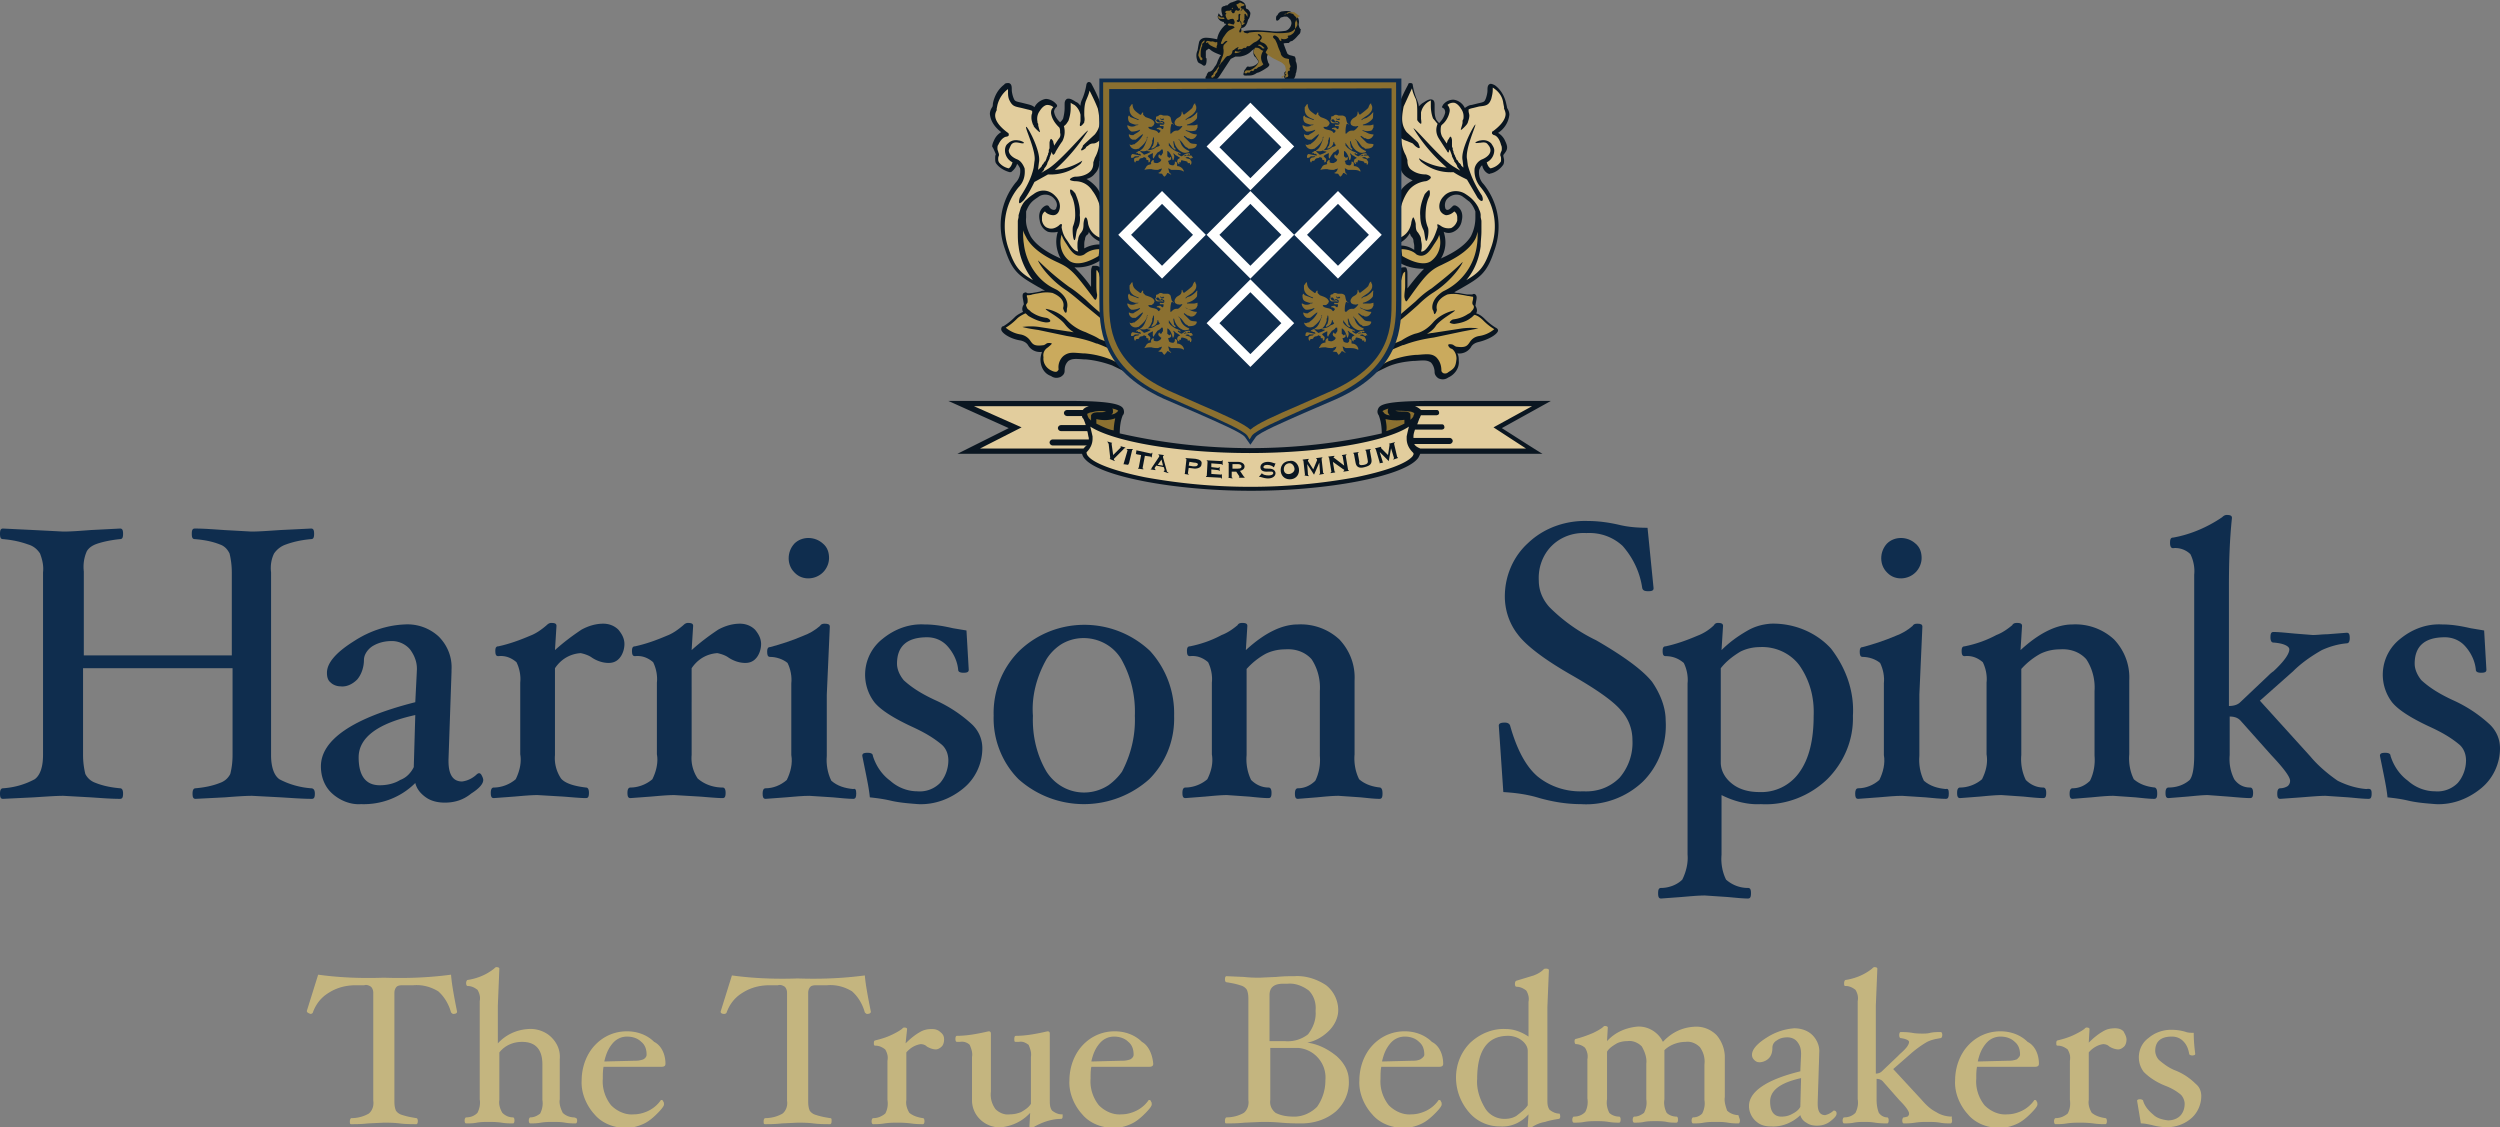 <svg xmlns="http://www.w3.org/2000/svg" xmlns:xlink="http://www.w3.org/1999/xlink" viewBox="0 0 331.1 149.3" xmlns:v="https://vecta.io/nano"><rect x="0" y="0" width="331.1" height="149.3" fill="#808080" stroke="none"/><style><![CDATA[.K{fill-rule:evenodd}.L{fill:#0a1621}.M{fill:#8b7030}]]></style><g class="L"><path d="M172 3.2c.1-.4 0-.9-.4-1.2l-.6-.4c-.1-.1-.4-.2-1.1-.1-.3 0-.6.2-.7.5-.2.1-.2.3-.2.5 0 .4.3.2.4.1s.2-.3.3-.3.3-.1.4-.1h.3c.1 0 .2.1.5.4.1.2.2.4.1.7-.1.4-.5.8-.9.8-.7.1-1.4.1-2 0l-1.5-.1c-.6 0-1.2 0-1.8.1h-.3s-.1 0-.1-.1v-.3c.6 0 .8-.7.9-1.1.2-.2.3-.6.3-.9-.1-.2-.2-.4-.4-.5-.1 0-.2-.1-.2-.2V.8c-.1-.3-.2-.5-.7-.7-.2-.1-.4-.1-.6 0s-.3.1-.5.2c-.1 0-.3.1-.3.1-.1.1-.3.2-.3.3-.1 0-.3 0-.4.1-.2 0-.3.1-.4.2-.1.3 0 .7.1 1v.1c-.1.1-.1.1-.3-.1s-.1-.2-.2-.2 0 .1-.1.3.1.5.4.7c.1 0 .2.1.3.1s.1 0 .1.1c0 .2.3.1.3.2-.6.5-1.1 1.2-1.2 2-.5-.1-1-.2-1.5-.2-.4 0-.8.2-.9.6l-.1.5-.1.6c-.2.4-.2.9 0 1.4.1.3.4.3.5.4.2.1.2.2.4.2.3 0 .3-.7.3-.7v-.2c0-.1-.1-.1-.1-.2v-.7c0-.3.2-.3.3-.4 0-.1.1 0 .2 0 .4.4 1 .6 1.5.8 0 0 0 .1-.1.1l-.3.6c-.1.3-.2.6-.4.8-.3.5-.4.6-.7.7h0c-.2 0-.1 0-.2.1a.76.76 0 0 0-.2.4c-.4.5.1.6.2.6 0 .1.1.1.2.1.8 0 1-.2 1.3-.6l1.5-2.3.6-.3h.6c.6-.1 1.1-.3 1.5-.7.1-.1.2-.2.4-.3-.1.2-.1.3-.1.5s.1.5.3.6c0 0 .3.4.4.6-.2.3-.5.5-.9.6-.2 0-.3.1-.5 0-.2 0-.3.3-.4.4s-.1.1-.2.5.2.3.8.3c.3 0 .6-.1.9-.3.1-.1.1 0 .5-.2s.7-.4 1-.6c.1-.1.2-.2.2-.3s0-.2-.1-.2c-.1-.3-.2-.6-.2-.8s.1-.4.3-.6c.1.3.3.4 1 .8l.8.5c.3.1.4.2.5.3.1.2.2.5.1.7 0 0-.2.1-.3.2l-.1.1v.4c-.1.3.2.7.5.8s.3-.1.5-.2.2-.1.3-.2c.1-.2.2-.4.2-.6 0-.1.1-.2.1-.4.1-.4.1-.9-.1-1.3v-.3l-.1-.3-.3-.1-.4-.1c-.2-.1-.2-.1-.3-.2-.1-.2-.5-1.3-.5-1.3 0-.1.4-.1.6-.1s.1-.1.3-.2.2 0 .4-.2c.3-.2.5-.5.8-.8.2-.2.1-.5.2-.6-.2-.1-.3-.5-.3-.7"/><path d="M199.6 19.5c0-.2-.1-.5-.2-.7-.2-.5-.5-.9-1-1.2a3.27 3.27 0 0 0 1.5-2.4c0-.3-.1-.6-.3-.9 0-.1-.1-.5-.1-.5-.2-1-.7-1.9-1.5-2.5-.2-.1-.4-.2-.6-.2-.4.1-.4.5-.4.9 0 .3-.1.7-.2 1-.2.5-.2.5-1.1.7l-.8.2c-.3 0-.6.2-.9.4a1.92 1.92 0 0 0-1.5-1.1 1.75 1.75 0 0 0-1.4.7c0 .1-.1.1-.1.2s0 .2.1.2c.2.1.3.3.3.6h0c-.1.5-.4 1-.8 1.4-.1-.1-.3-.3-.4-.5-.2-.5-.2-.9-.2-1.4v-.3-.2c0-.2 0-.6-.3-.7s-.6 0-1.2.4c-.2.1-.4.3-.6.5 0-.3-.1-.5-.2-.8a8.3 8.3 0 0 1-.6-2.1c0-.1-.1-.2-.3-.2-.1 0-.3 0-.3.2-.6 1.1-1.1 2.2-1.5 3.3-.1.6-.2 1.2-.2 1.8 0 .5.1 1.1.4 1.5v.1c.1.1.2.3.3.4-.1-.1-.2-.3-.3-.4 0 0 0-.1-.1-.1-.1-.1-.2-.2-.3-.2s-.2.1-.2.3v.4c-.1 1.1.2 2.1.7 3.1l.1.2v.1c0 .6.2 1.1.6 1.5.3.3.7.5 1.1.7-.6.3-1.1.7-1.5 1.2-1.4 1.9-1.6 5.1-1.6 6.4v.6c0 .2.1.3.3.3 1 0 1.9-.6 2.4-1.5.1.1.1.3.2.4.2.2.3.4.3.6s.1.4.1.7v.5c-.7-.5-1.6-.7-2.4-.5-.1 0-.2.2-.2.3l.1 1.4c0 .1.1.2.1.2 1.1.8 2.4 1.1 3.7 1.1-.8.8-1.5 1.7-2.2 2.6v-.3-.3-.7-.1-.5c0-.2 0-.5-.1-.7 0-.1-.1-.2-.2-.2h-.1-.1c-.4 0-.8.3-.9.7h0c-.6 2.1-1 4.3-1.3 6.6-.1 2.4-1.9 6-3.1 6.8l-.5.2c.1-.1.3 0 .4.1s0 .3-.1.4l3.3-1.6c1.1-.5 2.3-.7 3.5-.8h.2c1.3-.1 1.6-.1 2.1.2.3.3.5.8.5 1.3 0 .3.2.6.5.8.4.2.9.2 1.3-.1.9-.4 1.5-1.3 1.4-2.2 0-.3 0-.7-.2-1a1.84 1.84 0 0 0 1.8-.8c.2-.4.6-.6 1-.7 1.3-.3 2.5-1 2.6-1.5 0-.2-.1-.3-.3-.4a7.55 7.55 0 0 1-1.4-1.1l-.1-.1c-.3-.3-.7-.6-1.1-.7.2-.3.1-.7-.1-1l.1-.6c.1-.5.1-.7-.1-.9-.1-.1-.3-.1-.4 0h-.7l-.6-.1-.5-.1c-.2 0-.4 0-.6-.1l.9-.5c2.4-1.4 3.4-1.9 4.4-5 1.1-3 .6-6.3-1.4-8.8-.5-.5-.7-1.2-.6-1.9.1-.2.2-.5.4-.6.1.5.4.9.8 1.1.1 0 .2.1.2 0 .7-.1 1.4-.6 1.8-1.2.1-.2.1-.4.1-.6s-.1-.4-.1-.6c0-.1.1-.2.1-.2.4-.5.4-.7.4-.9m-4.8 11.8c-.9 1.5-3 2.5-3.9 2.9l-.1.1c.7-1.1.8-2.4.4-3.6.4.2.9.2 1.3 0a1.92 1.92 0 0 0 1.1-1.5c.3-1.3-.5-1.9-.9-2-.1 0-.2 0-.3.1-.3.3-.5.5-.7.5s-.3-.2-.3-.3c-.1-.4 0-.9.3-1.2.6-.6 1.5-.7 2.1-.2h0c.3.2.5.4.8.6.4.4.6.8.8 1.3v.1.7a5.42 5.42 0 0 1-.6 2.5" class="K"/></g><path d="M185.7 33.9c0-.2-.1-.6-.1-.9.7 0 1.5.2 2 .7h0c1.1.6 1.8-.5 2.3-1.3l.2-.3c.2-.3.4-.6.5-1 .4 1.3 0 2.7-1.1 3.5-1.2.8-3.3-.4-3.8-.7m5.8 4.5l-.4.2c-1.8 1.2-1.4 2.5-1.3 2.5.1.2.1.5.2.5s.3-.4.3-.6c0 0-.4-1.2 1.4-2 .5-.1 1.1-.1 1.6 0l.6.1.5.1c.2 0 .5.1.7.1v.2c0 .2-.1.4-.1.6 0 .1 0 .2.1.3s.1.2.1.3a.76.76 0 0 1-.2.4l-.1.1c-.1.2-.3.3-.5.4-.6.4-1.2.6-1.9.7-.2 0-.5.3-.5.4s.4.2.6.2c.8-.1 1.6-.3 2.2-.8.2-.1.3-.3.5-.4.4.1.8.4 1.1.7l.1.1a7.55 7.55 0 0 0 1.4 1.1c-.6.5-1.3.8-2 .9-.6.1-1 .4-1.3.9-.3.4-.5.7-1.8.5-.1-.1-.2-.1-.3-.2s-.7-.2-.7 0 .3.5.5.5c.4.3.6.8.6 1.3-.1 1.1-.3 1.3-1.1 1.8-.2.2-.5.2-.7.1-.1-.1-.2-.2-.2-.3 0-.7-.2-1.3-.7-1.8-.6-.5-1.2-.4-2.5-.3h-.2a11.8 11.8 0 0 0-3.7.9l-1.4.7c.4-.6.8-1.2 1.1-1.9h.1c.7-.4 1.5-.7 2.2-1h.1 0c1.3-.5 2.6-.8 4-1l3.8-.8 2.1-.4c-.7-.1-1.4-.1-2.2 0l-3.9.6c-.2 0-.5.1-.7.1.5-.3.9-.6 1.2-1.1.7-.9 2.5-1.8 2.5-2-1.1.2-2.2.8-2.9 1.6-.6.7-1.4 1.3-2.4 1.5-.6.2-1.2.5-1.8.9l-1.9.8c.4-.9.6-1.8.7-2.7 1.5-1.1 2.5-2 3.4-2.8.6-.6 1.3-1.2 2.1-1.7 2.5-1.6 3.9-3.9 3.8-4-1.3 1.3-2.7 2.4-4.1 3.5-.8.5-1.5 1.1-2.1 1.7l-2.9 2.5c.2-2.1.6-4.1 1.2-6.1 0-.1 0-.1.1-.1v-.1c.1 0 .1-.1.2-.1v.3.5.8h0v.3c0 .4-.1.9-.1 1.3v.1c0 .1.1.5.2.6s.3-.3.4-.4h0c2-2.8 2.7-3.7 4.3-4.4l.2-.1c1-.5 3.2-1.5 4.2-3.2.2-.3.3-.7.4-1.1 0 .6 0 1.2-.1 1.8a7.83 7.83 0 0 1-4.1 5.9" fill="#caaa5d" class="K"/><path d="M131.8 20.2s0 .1.1.2c-.1.2-.1.4-.1.6s0 .4.1.6c.4.6 1.1 1 1.8 1.2h.2c.4-.3.7-.7.8-1.1.2.2.3.4.4.6.1.7-.1 1.4-.6 1.9-2 2.5-2.5 5.8-1.4 8.8 1 3.1 2 3.6 4.4 5l.9.5c-.2 0-.4 0-.6.1l-.5.1-.6.1c-.2 0-.5.1-.7 0-.1-.1-.2-.1-.4 0s-.2.4-.1.9l.1.6c-.2.3-.3.7-.1 1-.4.2-.8.4-1.1.7l-.1.1a7.55 7.55 0 0 1-1.4 1.1c-.2 0-.3.2-.3.4 0 .5 1.2 1.3 2.6 1.5.4.1.8.3 1 .7a1.84 1.84 0 0 0 1.8.8c-.1.3-.2.7-.2 1 0 1 .5 1.9 1.4 2.2.4.3.9.3 1.3.1.3-.2.5-.4.5-.8 0-.5.1-.9.5-1.3.5-.3.8-.3 2.1-.2h.2c1.2.1 2.4.4 3.5.8l3.3 1.6c-.1-.1-.2-.3-.1-.4s.2-.2.4-.1l-.5-.2c-1.2-.8-3-4.4-3.1-6.8-.2-2.2-.6-4.4-1.3-6.6h0c-.1-.4-.5-.7-.9-.7h-.3c-.1 0-.2.1-.2.2-.1.2-.1.5-.1.7v.5.1.7.3.3c-.6-.9-1.4-1.8-2.2-2.6 1.3.1 2.6-.3 3.7-1.1.1 0 .1-.1.1-.2l.1-1.4c0-.2-.1-.3-.2-.3-.8-.1-1.7.1-2.4.5v-.5c0-.2 0-.4.1-.7 0-.2.1-.5.3-.6.1-.1.2-.2.2-.4.5.9 1.4 1.4 2.4 1.5.2 0 .3-.1.3-.3v-.6c0-1.3-.2-4.4-1.6-6.4-.4-.5-.9-.9-1.4-1.2.4-.1.8-.3 1.1-.7.4-.4.6-.9.6-1.5v-.1l.1-.2c.5-.9.8-2 .7-3.1v-.4c0-.2-.2-.3-.3-.3s-.2.1-.2.2c0 0 0 .1-.1.1-.1.1-.2.3-.3.4.1-.1.2-.3.3-.4v-.1c.3-.5.4-1 .4-1.5 0-.6-.1-1.2-.2-1.8-.4-1.1-.9-2.2-1.5-3.3-.1-.1-.3-.2-.4-.1-.1 0-.1.1-.2.2a8.3 8.3 0 0 1-.6 2.1c-.1.2-.2.5-.2.8-.2-.2-.3-.4-.6-.5-.6-.4-.9-.5-1.2-.4-.3.2-.3.5-.3.7v.2.3c0 .5-.1 1-.2 1.4-.1.2-.2.3-.4.5-.4-.4-.7-.8-.8-1.4h0c0-.2.1-.4.3-.6.1-.1.1-.1.1-.2s0-.1-.1-.2c-.3-.4-.9-.7-1.4-.7-.6.1-1.2.5-1.5 1.1-.2-.2-.5-.3-.9-.4l-.8-.2c-.9-.2-.9-.2-1.1-.7-.1-.3-.2-.7-.2-1 0-.4 0-.8-.4-.9-.2 0-.5 0-.6.2-.8.6-1.3 1.5-1.5 2.5 0 0 0 .4-.1.5-.2.3-.3.6-.3.9.1 1 .7 1.8 1.5 2.4-.5.3-.8.7-1 1.2-.1.2-.2.5-.2.7.2.3.3.6.4.8m4.1 8.6v-.7-.1c.2-.5.4-.9.8-1.3.2-.2.5-.4.8-.6h0c.6-.5 1.6-.4 2.1.2.3.3.5.8.3 1.2 0 .2-.2.3-.3.3-.2 0-.5-.1-.7-.5-.1-.1-.2-.1-.3-.1-.4.1-1.2.7-.9 2a1.92 1.92 0 0 0 1.1 1.5c.4.1.9.1 1.3 0-.4 1.2-.2 2.5.4 3.6l-.1-.1c-.9-.4-3-1.4-3.9-2.9-.4-.8-.7-1.6-.6-2.5" class="K L"/><path d="M141.7 34.6c-1.1-.8-1.5-2.2-1.1-3.5a4.67 4.67 0 0 0 .5 1l.2.3c.5.8 1.2 1.9 2.3 1.3.6-.5 1.3-.7 2-.7 0 .3-.1.8-.1.9-.5.3-2.5 1.5-3.8.7m-6.1-2.3c-.1-.6-.1-1.2-.1-1.8.1.4.3.7.5 1.1 1 1.7 3.1 2.7 4.2 3.2l.2.1c1.5.7 2.2 1.6 4.3 4.4.1.1.2.4.4.4.1 0 .2-.4.2-.6V39c-.1-.4-.1-.9-.1-1.3v-.3h0v-.8-.5-.3c.1 0 .1 0 .2.1v.1h0l.1.1c.6 2 1 4 1.2 6.1a27.68 27.68 0 0 1-2.9-2.5c-.7-.6-1.4-1.2-2.2-1.7-1.5-1.1-2.8-2.2-4.1-3.5-.1.1 1.3 2.4 3.8 4 .7.5 1.4 1.1 2.1 1.7l3.4 2.8c.1.9.4 1.9.7 2.7-.4-.2-1.1-.5-1.9-.8-.6-.4-1.2-.6-1.8-.9a6.08 6.08 0 0 1-2.4-1.5c-.8-.9-1.8-1.4-2.9-1.6-.1.2 1.7 1 2.5 2 .3.4.7.8 1.2 1.1-.2 0-.5-.1-.7-.1l-3.9-.6c-.7-.1-1.4-.1-2.2 0 .7.2 1.4.3 2.1.4l3.8.8c1.3.2 2.7.5 3.9 1h0 .1c.8.3 1.5.6 2.2 1h.1c.3.7.7 1.3 1.1 1.9l-1.4-.7a11.8 11.8 0 0 0-3.7-.9h-.2c-1.3-.1-1.8-.2-2.5.3-.5.4-.8 1.1-.7 1.8 0 .1-.1.2-.2.3-.2.1-.5 0-.7-.1-.7-.3-1.2-1-1.1-1.8-.1-.5.1-1 .6-1.3.1-.1.5-.4.5-.5-.1-.1-.6-.1-.7 0s-.2.1-.3.2c-1.3.2-1.5-.1-1.8-.5-.3-.5-.8-.8-1.3-.9-.7-.1-1.4-.4-2-.9a7.55 7.55 0 0 0 1.4-1.1l.1-.1c.3-.3.7-.5 1.1-.7.2.1.3.3.5.4.7.4 1.4.7 2.2.8.2 0 .6 0 .6-.2s-.4-.4-.5-.4c-.7-.1-1.3-.3-1.9-.7-.2-.1-.3-.3-.5-.4l-.1-.1c-.1-.1-.1-.2-.2-.4 0-.1 0-.2.1-.3s.1-.2.1-.3c0-.2 0-.4-.1-.6v-.2c.2 0 .5 0 .7-.1l.5-.1.6-.1c.5-.1 1.1-.1 1.6 0 1.9.8 1.4 1.9 1.4 2s.2.6.3.6c.2.1.2-.3.2-.5 0-.1.5-1.3-1.3-2.5l-.4-.2c-2.1-1-3.7-3.3-4-5.9" fill="#caaa5d" class="K"/><path d="M197.9 17.9c-.1 0-.2-.1-.3-.2v-.1c0-.1 0-.2.1-.2.7-.5 1.7-1.4 1.7-2.3 0-.2-.1-.5-.2-.7v-.2l-.1-.5c-.1-.9-.6-1.6-1.4-2.1v.3c0 .4-.1.8-.2 1.2-.3.8-.6.9-1.6 1l-.8.2c-.5.1-.6.2-.6.2v.2c0 .2.1.4.1.6 0 .3-.1.6-.2.9 0 .1-.1.2-.1.2 0 .1-.7.8-.8.8s.1-.4.2-.9v-.1-.1c0-.1 0-.2.1-.3.1-.5 0-1-.3-1.4-.3-.5-.7-.8-1-.8s-.6.1-.8.3a1.08 1.08 0 0 1 .3.7v.1c-.1.7-.5 1.4-1 1.8l-.1.1c-.1.2-.1.5-.1.7 0 .3.1.6.2.8l.6.9c.1-.2.1-.4.2-.5s.2-.4.3-.4.2.3.2.5h0v.5.2c0 .1 0 .2.1.3v.2c0 .1.1.2.1.3v.1c.1.2.1.3.2.4v.1c.1.1.1.2.2.4 0 0 0 .1.1.1.1.1.1.2.2.3 0 0 0 .1.1.1.1.1.2.2.2.3l.3.3V22l-.1-.8c-.3-1.4 1.6-4.8 1.7-4.7s-1.4 3.3-1.1 4.6l.1.8a13.84 13.84 0 0 0 1.8 3.9c.1.1.3.7.1.8s-.5-.3-.6-.4l-1.4-2.4c-.1-.1-.9-.4-1.8-1-1.6.1-3.1-.4-4.3-1.4-.1-.1-.4-.5-.2-.4 1.1.7 2.3 1.1 3.6 1.2-1.7-1.5-3.2-3.2-4.4-5.2.2-.1 3.4 3.8 5.2 5l1 .6c-.1-.1-.2-.3-.4-.5V22c-.1-.2-.2-.4-.4-.6v-.1l-.3-.6v-.1l-.3-.8h0c-.1.1-.1.4-.2.4s-.2-.3-.3-.4l-.9-1.4c-.4-.6-.5-1.3-.2-2-.2-.2-.4-.5-.6-.7-.2-.5-.3-1.1-.3-1.7v-.3-.2-.2c-.2.1-.4.2-.5.3-.4.3-.7.8-.8 1.3v.8c0 .1.1.6 0 .7-.1 0-.4-.3-.5-.5v-.1-.9c0-.6 0-1.2-.2-1.8-.2-.4-.4-.9-.5-1.4l-1.1 2.4c-.1.5-.2 1.1-.2 1.6 0 .7.2 1.3.6 1.8l1.3 1.2.2.2c0 .1.1.1.1.2s.2.4.1.5-.5-.2-.6-.3l-.3-.3c-.2-.1-.5-.2-.7-.3-.3-.1-.6-.2-.8-.4 0 .8.2 1.6.6 2.3l.2.6v.1c0 .4.1.8.4 1.1.6.5 1.3.7 2 .7h0c.2 0 .7.2.7.4s-.5.5-.7.5h0c-.9.1-1.8.6-2.3 1.3-1.3 1.8-1.5 4.9-1.5 6.1v.2c1-.2 1.7-1 1.9-2 0-.2.2-.9.3-.8s.3.7.3.9c0 .7.1.9.3 1.1.2.3.4.6.4.9 0 .2.1.5.1.8s0 .5-.1.8c.4.1.8-.4 1.3-1.2l.2-.3c.3-.5.5-1.1.7-1.7 0-.1-.1-.4 0-.4s.4.2.4.2c.4.3.9.4 1.4.3a1.59 1.59 0 0 0 .8-1v-.4c0-.3-.1-.6-.4-.8-.3.3-.7.5-1.1.5-.4-.1-.7-.4-.8-.7-.2-.6 0-1.3.5-1.8.7-.8 2-.9 2.9-.3.3.2.6.4.9.7a4.44 4.44 0 0 1 .8 1.1c.1.3.3.6.3 1v.2c0 .2.1.4.1.6v.3.4.4.3h0c0 .6-.1 1.2-.1 1.9-.2 1.6-.8 3.2-1.9 4.5 1.7-1 2.4-1.7 3.2-4.1 1.1-2.8.6-5.9-1.3-8.2-.6-.7-.9-1.6-.8-2.5.1-.5.5-1 1-1.2 0 0 1.1-.4 1.1-1.2a1.08 1.08 0 0 0-.3-.7c-.2-.3-.4-.4-1-.3-.2 0-.7.1-.7 0s.5-.3.7-.3c.5-.1 1 0 1.4.4.2.3.4.6.4.9a1.78 1.78 0 0 1-1 1.6c.1.3.2.6.5.8.5-.1 1-.4 1.3-.8.1-.1.1-.2.1-.4s0-.3-.1-.5v-.1-.1l.1-.3c.1-.1.1-.3.1-.4 0-.2 0-.3-.1-.5-.3-1.2-.9-1.3-.9-1.3m-8.6 8.1c-.4.8-.5 1.7-.5 2.6 0 .5.1 1 .3 1.5.2.4 0 1.8-.2 1.8s-.2-1.2-.4-1.5c-.3-.6-.4-1.2-.4-1.8-.1-1 .2-2 .6-2.9.1-.1.5-.6.6-.5s.1.6 0 .8m-44.6-.7c-.5-.8-1.3-1.3-2.3-1.3h0c-.2 0-.7-.1-.7-.2 0-.2.5-.4.7-.4h0c.7 0 1.5-.2 2-.7.3-.3.4-.7.4-1.1v-.1l.2-.6c.4-.7.6-1.5.6-2.3-.2.2-.5.4-.8.4s-.5.1-.7.3c-.2.1-.3.2-.3.3-.1.1-.5.4-.6.3s.2-.4.2-.5 0-.1.1-.2l.2-.2 1.3-1.2c.4-.5.7-1.1.6-1.8 0-.5-.1-1.1-.2-1.6-.3-.8-.7-1.6-1.1-2.4-.1.5-.3.9-.5 1.4-.2.6-.2 1.2-.2 1.8 0 .3.1.6 0 .9v.1c-.1.2-.4.5-.5.5-.2 0 0-.5 0-.7v-.8c-.1-.5-.4-1-.8-1.3-.2-.1-.4-.2-.5-.3v.2.2.3c0 .6-.1 1.1-.3 1.7-.2.3-.3.5-.6.7.2.7.1 1.4-.2 2-.3.4-.6.9-.9 1.4 0 .1-.2.4-.3.4s-.2-.3-.2-.4h0l-.3.8v.1l-.3.6v.1c-.1.2-.2.4-.4.6v.1c-.1.2-.2.3-.4.5l1-.6c1.8-1.2 5-5.1 5.2-5-1.2 1.9-2.7 3.7-4.4 5.2 1.3-.1 2.5-.5 3.6-1.2.1-.1-.1.3-.2.4a6.2 6.2 0 0 1-4.3 1.4l-1.8 1c-.4.8-.8 1.6-1.4 2.4-.1.1-.5.5-.6.4s0-.6.1-.8c.8-1.2 1.5-2.5 1.8-3.9l.1-.8c.3-1.3-1.3-4.5-1.1-4.6s2 3.3 1.7 4.7l-.1.8v.2l.3-.3c.1-.1.2-.2.2-.3 0 0 0-.1.1-.1.1-.1.1-.2.2-.3 0 0 0-.1.1-.1.1-.1.1-.2.2-.4v-.1c.1-.1.1-.3.2-.4v-.1c0-.1.1-.2.1-.3v-.2c0-.1.1-.2.1-.3v-.2-.5h0c0-.1.1-.5.2-.5s.3.3.3.4.1.3.1.5l.6-.9c.2-.2.3-.5.2-.8 0-.3 0-.5-.1-.7l-.1-.1c-.5-.5-.9-1.1-1-1.8v-.1c0-.3.1-.5.3-.7-.2-.2-.5-.3-.8-.3s-.7.3-1 .8c-.3.4-.4.9-.3 1.4 0 .1 0 .2.1.3v.1.1c.1.5.3.9.2.9s-.8-.7-.8-.8-.1-.2-.1-.2c-.1-.3-.2-.6-.2-.9 0-.2 0-.4.1-.6v-.3s-.1-.1-.6-.2l-.8-.2c-.9-.2-1.2-.2-1.6-1-.2-.4-.2-.8-.2-1.2v-.3c-.7.5-1.2 1.3-1.4 2.1l-.1.5v.2c-.1.2-.2.4-.2.7 0 .9 1 1.8 1.7 2.3.1.1.1.1.1.2v.1c0 .1-.2.2-.3.2 0 0-.6 0-1.1 1.1-.1.1-.1.3-.1.5s.1.3.1.4l.1.3v.1.1c-.1.2-.1.3-.1.5 0 .1 0 .2.1.4.3.4.8.7 1.3.8.3-.2.4-.5.5-.8a1.78 1.78 0 0 1-1-1.6c0-.3.1-.7.4-.9.4-.4.9-.5 1.4-.4.2 0 .7.2.7.3 0 .2-.6 0-.7 0-.5-.1-.8 0-1 .3-.1.2-.2.4-.3.7 0 .8 1.1 1.2 1.1 1.2.5.2.8.7 1 1.2.1.9-.1 1.8-.8 2.5-1.9 2.3-2.3 5.4-1.3 8.2.8 2.4 1.5 3.1 3.2 4.1-1-1.3-1.7-2.8-1.9-4.5-.1-.6-.1-1.2-.1-1.9h0v-.3-.4-.4-.3c0-.2.1-.4.1-.6v-.2l.3-1c.2-.4.4-.8.8-1.1.3-.3.6-.5.9-.7.9-.7 2.1-.6 2.9.3.5.5.7 1.2.5 1.8-.1.4-.4.7-.8.7s-.9-.2-1.1-.5c-.3.2-.4.5-.4.8v.4c.1.5.4.9.8 1 .5.2 1 0 1.4-.3.1-.1.3-.3.4-.2.1 0 0 .3 0 .4.1.6.3 1.2.7 1.7l.2.3c.5.8.9 1.2 1.3 1.2-.1-.3-.1-.5-.1-.8s0-.5.1-.8c0-.3.2-.7.4-.9.1-.2.3-.3.3-1.1 0-.2.1-.9.3-.9s.3.7.3.8c.2 1 .9 1.7 1.9 2v-.2c.2-1.2.1-4.3-1.3-6.1m-2 5c-.2.3-.2 1.5-.4 1.5s-.3-1.4-.2-1.8c.2-.5.3-1 .3-1.5 0-.9-.1-1.8-.5-2.6-.1-.1-.3-.8-.1-.8s.5.4.6.5c.4.9.7 1.9.6 2.9.1.6 0 1.3-.3 1.8" fill="#e2cd9d" class="K"/><path d="M145.6 10.4v29.2c0 3.7 0 9.3 8.5 13.2l4.4 1.9c2.7 1.2 6 2.6 6.4 3.2l.7 1 .7-1c.4-.6 3.7-2 6.4-3.2l4.4-1.9c8.5-3.9 8.5-9.5 8.5-13.1V10.4h-40" fill="#0f2d4e" class="K"/><path d="M146.1 10.9v28.7c0 3.6 0 9 8.2 12.8l4.3 1.9c3.1 1.4 6.1 2.7 6.6 3.4l.3.5.3-.5c.5-.7 3.5-2 6.6-3.4l4.3-1.9c8.2-3.8 8.2-9.2 8.2-12.7V10.9h-38.8m38.2.8v28c0 3.6 0 8.4-7.8 12l-4.3 1.9c-3.5 1.5-5.7 2.5-6.6 3.3-.9-.8-3.1-1.8-6.6-3.3l-4.3-1.9c-7.7-3.6-7.8-8.4-7.8-11.9v-28l37.4-.1z" class="K M"/><g fill="#fff" class="K"><use xlink:href="#B"/><use xlink:href="#B" y="-11.7"/><use xlink:href="#B" x="11.6" y="-11.7"/><use xlink:href="#B" x="-11.7" y="-11.7"/><path d="M159.8 19.4l5.8 5.8 5.8-5.8-5.8-5.8-5.8 5.8m5.8-4l4.1 4.1-4.1 4.1-4.1-4.1 4.1-4.1"/></g><path d="M198.9 56.7l6.5-3.6h-15.8c-6.2 0-6.9.5-7.1 1.1a.78.78 0 0 0 .1.8c.3.8.4 1.6.4 2.4a78.16 78.16 0 0 1-34.7 0c0-.8.1-1.7.4-2.4.2-.2.2-.5.1-.8-.2-.5-1-1.1-7.1-1.1h-16.1l8 3.6-6.8 3.4h16.5c.1.3.2.5.4.7 2 2.3 11.8 4.2 22 4.2s20-1.9 22-4.2c.2-.2.3-.5.4-.7h16.2c-.1 0-4.6-2.9-5.4-3.4" class="K L"/><g class="M K"><path d="M186.7 54.5c.2 0 .4.1.6.2v.1c0 .1-.1.2-.1.3s-.1.1-.1.2l-.3.3V55v-.1h0c-.1-.4-.6-.4-1.1-.4-.3 0-.6 0-.9-.1.6 0 1.3 0 1.9.1m-2.8-.4c-.1.1-.1.2-.1.3v.2c.1.2.1.3.3.4-.3 0-.6-.1-.8-.3 0 0 0-.1-.1-.1h0s0-.1-.1-.1c0-.1.2-.2.8-.4m-.4 1.4c.8.2 1.7.2 2.5.1v.5a17.25 17.25 0 0 1-2.4 1c.1-.5 0-1-.1-1.6m-38.3.6v-.6c.8.2 1.7.2 2.5-.1-.1.5-.2 1.1-.2 1.6-.7-.1-1.5-.5-2.3-.9"/><path d="M147.4 54.6v-.2c0-.1 0-.2-.1-.3.6.1.8.3.8.3l-.1.1h0s0 .1-.1.1c-.2.2-.5.3-.8.3.2 0 .3-.2.3-.3m-.9-.1c-.3.1-.6.1-.9.1-.5 0-.9 0-1.1.4h0 0v.1.6l-.3-.3c0-.1-.1-.1-.1-.2-.1-.2-.1-.3-.1-.3h0v-.1c.2-.1.4-.2.6-.2.6-.2 1.3-.2 1.9-.1"/></g><g fill="#e2cd9d" class="K"><path d="M143.5 59.4h-13.7l5.5-2.8-6.3-2.8h12.8 2.6-.2c-.3.1-.6.2-.8.5h-2.1c-.2 0-.4.2-.4.4s.2.4.4.4h2c0 .2.1.3.2.4.1.2.2.5.3.8h-3.3c-.2 0-.4.2-.4.4s.2.4.4.4h0 3.5c.1.3.1.6.2.9v.2h-4.8c-.2 0-.4.2-.4.4s.2.4.4.4h4.6c-.2 0-.3.2-.5.4"/><path d="M187.1 60.4c-.8 1-3.6 2-7.5 2.8a77.5 77.5 0 0 1-28 0c-3.9-.8-6.7-1.8-7.5-2.8-.1-.1-.2-.3-.2-.5.5-.5.8-1.1.8-1.8v-.3l-.3-1.3c3.1 2 11.7 3.5 21.1 3.5 9.5 0 18.1-1.5 21.1-3.5-.1.4-.2.8-.3 1.3v.3c0 .7.3 1.3.8 1.8.2.2.1.3 0 .5m.2-1.6h4.7c.2 0 .4-.2.4-.4s-.2-.4-.4-.4h-4.8v-.2c0-.3.1-.6.2-.9h3.5c.2 0 .4-.1.4-.3s-.1-.4-.3-.4h-3.3l.3-.8c.1-.1.1-.3.2-.4h2c.2 0 .4-.1.4-.3s-.1-.4-.3-.4h-2.1c-.2-.2-.5-.4-.8-.5h-.1 2.6 13l-5.1 2.8 4.3 2.8h-14c-.5-.2-.7-.4-.8-.6"/></g><g class="M K"><path d="M158.3 17.3c.2-.1.2-.3.3-.4v-.4c-.1 0-.3.1-.5.1h-.9v-.1c.5-.1 1-.4 1.3-.8.1-.3 0-.5.1-.8h-.1c-.2.3-.5.5-.8.7-.2.1-.5.1-.6.3h-.1c0-.2.9-.6 1.1-.9.3-.3.4-.6.3-1-.1-.1-.1-.2-.1-.3-.2 0-.3.4-.4.6-.3.3-.7.6-1.1.9-.1-.1-.2-.2-.2-.4h-.1v.1c0 .7-.6.6-.8 1-.1.1-.2.4-.1.5 0 .2.2.2.3.3.2 0 .4.1.5 0h.2c-.1.2-.4.5-.6.6h-.2c-.3 0-.5.2-.7.4-.1 0-.1 0-.1-.1 0-.3 0-.7.1-1 0-.1 0-.1.1-.2.1 0 .2 0 .2.1h.1 0c-.1-.1-.3-.2-.3-.3-.1-.2-.1-.5-.2-.7a.76.76 0 0 0-.4-.2h-.5c-.1 0-.2-.1-.4-.1s-.3.2-.4.2-.1 0-.2.1v.4h0c.1 0 .1-.1.2-.1h.1c.1.1.2.2.2.3.1 0 .1 0 .2-.1a.76.76 0 0 1 .4.2v.2c-.1 0-.2-.1-.2-.2-.2-.1-.4.1-.5 0-.3 0-.3-.2-.5-.4 0 .9.7.3 1.1.6h.1c-.1.2-.3.1-.6.1v.1c0 .1.1.1.1.1h.4c0 .2 0 .3-.1.4-.1 0-.2-.1-.3-.2-.2 0-.3 0-.5.1v.1h.1c.2 0 .2.1.4.2 0 .1-.1.2-.2.3h-.1c-.2-.5-1.1-.3-1.3-.7h0v-.1h.4c.1 0 .2-.2.3-.2 0-.1.1-.2.1-.3-.1-.5-.7-.6-1.2-.8l-.3-.3v-.3h-.1c-.1.1-.1.2-.2.3h-.1c-.5-.4-1-.6-1-1.4h-.1c-.1.1-.2.3-.3.4v.3c0 .8.6 1.1 1.2 1.3v.1c-.1 0-.3-.1-.3-.1l-.8-.3c-.1-.1-.1-.2-.2-.2 0 .1-.1.1-.1.2 0 .8.3.8.9 1h.5c-.1.1-.3.1-.4.1 0 0 0 .1-.1.1-.3.1-.6.1-.9-.1h-.1c0 .3.2.6.5.8.2.1 1-.1 1.1-.2h.1c-.1.3-.7.5-.9.7-.2 0-.4 0-.5-.1h-.1c0 .3.2.6.5.7h0 .4c.3-.2.6-.5.9-.7h.1c-.2.4-.5.8-.9 1.1-.1.1-.2.1-.2.2-.1 0-.2 0-.4.1-.1 0-.2 0-.3-.1a.8.8 0 0 0 1.1.6c.1 0 .2 0 .2-.1.4-.3.8-.7 1-1.2 0-.1-.1-.2.1-.3 0 .2-.1.1-.1.2 0 0 .1.1 0 .2-.2.5-.4 1.2-.9 1.4 0 0 0 .1.1.1 1 .2 1.3-.5 1.5-1.1v-.3c.1-.1.1-.3.1-.4h.1c.1.4 0 .8-.1 1.1-.1.1-.2.2-.2.4.4-.1.8-.4.8-.9h.1c0 .2.1.3.2.4 0 .2-.3.2-.5.3-.3.3-.8.4-1.2.4h0c.1.2.3.1.5.2h0c-.3.2-.6.3-.9.4-.1-.2-.4-.3-.5-.5h-.2c-.1.1-.2.1-.3.2v.1c.1 0 .1 0 .2-.1 0 .3.1.1.3.2l.1.1v.1c-.2 0-1-.2-1.1-.2s-.2.2-.2.3v.2h.2c.1 0 .2-.1.3-.2h.1.5c-.1.2-.3.1-.5.2-.1 0-.2.1-.2.2s0 .3.1.4h.1c0-.1 0-.1.1-.2h.1c.4 0 .2-.2.4-.3s.3 0 .5-.2c.1 0 .1.1.3.1v.1c0 .1 0 .1.1.2h.1c.1 0 .1 0 .1.1v.2c.1 0 .1 0 .2-.1 0-.1.1-.3 0-.4l-.3-.3c.1-.2.5-.3.6-.4h.1c0 .2-.1.6.1.7.1-.3.3-.5.5-.8.2-.1.4-.2.5-.4h.2c0 .2.1.5-.1.6 0 .2-.1.1-.1.2-.2 0-.2-.1-.3-.2h0c0 .1-.1.2-.1.3.1.1 0 .1.1.2s.2.1.2.2h.1c0 .3-.3.4-.5.5-.2 0-.3 0-.5-.1v-.3h0-.1c-.1 0-.4.4-.2.5-.1.1-.4.1-.5.2-.2.1-.2.3-.4.5v.1c.3-.1.6-.1.9-.1.3.1.6.1.9.1.1-.1.3-.1.5-.2-.1.3-.2.5-.5.6.1.1.4.1.5.1a1.38 1.38 0 0 0 .3.4h0c.2-.1.3-.3.4-.5a.76.76 0 0 1 .4.2h.1c.1 0-.2-.2-.2-.2-.1-.2-.1-.4-.2-.6.2 0 .3.2.5.2h.4c.4 0 .9 0 1.1.2h.1c-.1-.4-.5-.7-.9-.7v-.4c0-.1-.1-.1-.2-.2h-.1v.1c0 .3-.1.3-.2.4-.3 0-.6-.1-.6-.3 0-.1-.1-.2-.1-.3a.76.76 0 0 0 .4-.2v-.3c-.1 0-.1 0-.2.1h-.1c0-.1-.1-.1-.2-.2V20c.3 0 .7.9.7 1.2h.1c.1-.2.2-.6 0-.8v-.1h0c.2.1.2.2.4.3s.3.2.5.3h0c-.1.1-.2.1-.3.2s0 .2-.1.2c0 .2.1.3.2.4h.1c0-.1 0-.1-.1-.2h.2.1 0c0-.1 0-.2.1-.3.2.1.5.1.7.2.1 0 .1.2.1.2h.3v.2h.1c.1-.1.1-.2.1-.4-.1-.1-.1-.2-.2-.3-.2-.1-.4-.1-.6-.2h0c.1-.1.3-.1.4-.1.1.1.2.2.4.2v-.1c.1 0 .2 0 .2.1 0-.2-.1-.2-.2-.4-.3 0-.7 0-1 .1h0v-.1c.1 0 .2 0 .2-.1.1 0 .1 0 .1.1.2 0 .2-.1.3-.2 0 0 0 .1.1.1h.1v-.1c0-.1-.1-.1-.1-.1-.6 0-.6.2-1 .4-.1 0-.4-.2-.5-.3v-.1c.1 0 .2 0 .2.1h.2 0c-.1-.2-.5-.3-.7-.4a3.04 3.04 0 0 1-.7-.5c-.1-.1-.1-.2-.2-.2v-.4h0c.1.1.1.2.2.3s.2.3.3.4.2.1.2.2h.2c0-.2-.1-.2-.2-.3 0-.2-.1-.5-.1-.7v-.1h.1c.1.6.5 1.2 1 1.4.1.1.5.2.7.1.1 0 .2 0 .3-.1V20c-.5-.2-.9-.5-1.1-1-.1-.2-.1-.4-.3-.5v-.1h0l.2.2c.3.2.5.7.8.9.1 0 .2.1.3.2.6 0 1-.1 1.1-.5v-.1c-.3-.1-.6 0-.9-.2l-.8-.8V18h.1c.1.1.3.2.4.3.1 0 .2 0 .3.1.4.1.7-.1.9-.5v-.1a1.93 1.93 0 0 1-1-.3c-.2-.1-.4-.1-.5-.3.5.2.9.2 1.3.1m-4.2-1.4c-.2 0-.3 0-.4-.1v-.2c.1.1.1.2.2.2l.1-.1h.1l.1.1c0-.1-.1 0-.1.1m4.2 25c.2-.1.2-.3.3-.4v-.4c-.1 0-.3.1-.5.1h-.9v-.1c.5-.1 1-.4 1.3-.8.1-.3 0-.5.1-.8h-.1c-.2.3-.5.5-.8.7-.2.1-.5.1-.6.3h-.1c0-.2.9-.6 1.1-.9.3-.3.4-.6.3-1-.1-.1-.1-.2-.1-.3-.2 0-.3.4-.4.6-.3.3-.7.6-1.1.9-.1-.1-.2-.2-.2-.4h-.1v.1c0 .7-.6.6-.8 1-.1.1-.2.4-.1.5 0 .2.2.2.3.3.2 0 .4.1.5 0h.2c-.1.2-.4.5-.6.6h-.2c-.3 0-.5.2-.7.4-.1 0-.1 0-.1-.1 0-.3 0-.7.1-1 0-.1 0-.1.1-.2.1 0 .2 0 .2.1h.1 0c-.1-.1-.3-.2-.3-.3-.1-.2-.1-.5-.2-.7-.1-.1-.2-.2-.4-.2h-.5c-.1 0-.2-.1-.4-.1s-.3.2-.4.2-.1 0-.2.1v.4h0c.1 0 .1-.1.2-.1h.1c.1.1.2.2.2.3.1 0 .1 0 .2-.1a.76.76 0 0 1 .4.2v.2c-.1 0-.2-.1-.2-.2-.2-.1-.4.1-.5 0-.3 0-.3-.2-.5-.4h0c0 .9.7.3 1.1.6h.1c-.1.2-.3.1-.6.1v.1c0 .1.1.1.1.1h.4c0 .2 0 .3-.1.4-.1 0-.2-.1-.3-.2-.2 0-.3 0-.5.1v.1h.1c.2 0 .2.1.4.2 0 .1-.1.2-.2.3h-.1c-.2-.5-1.1-.3-1.3-.7h0v-.1h.4c.1 0 .2-.2.3-.2 0-.1.1-.2.1-.3-.1-.5-.7-.6-1.2-.8l-.3-.3v-.3h-.1c-.1.1-.1.2-.2.3h-.1c-.5-.4-1-.6-1-1.4h-.1c-.1.1-.2.3-.3.4v.3c0 .8.6 1.1 1.2 1.3v.1c-.1 0-.3-.1-.3-.1l-.8-.3c-.1-.1-.1-.2-.2-.2 0 .1-.1.1-.1.2 0 .8.3.8.9 1h.5c-.1.1-.3.1-.4.1 0 0 0 .1-.1.1-.3.1-.6.1-.9-.1h-.1c0 .3.2.6.5.8.2.1 1-.1 1.1-.2h.1c-.1.3-.7.5-.9.7-.2 0-.4 0-.5-.1h-.1c0 .3.2.6.5.7h0 .4c.3-.2.6-.5.9-.7h.1c-.2.4-.5.8-.9 1.1-.1.1-.2.1-.2.2-.1 0-.2 0-.4.1-.1 0-.2 0-.3-.1a.8.8 0 0 0 1.1.6c.1 0 .1 0 .2-.1.4-.3.8-.7 1-1.2 0-.1-.1-.1.1-.3 0 .2-.1.1-.1.2 0 0 .1.1 0 .2-.2.5-.4 1.2-.9 1.4 0 0 0 .1.1.1 1 .2 1.3-.5 1.5-1.1v-.3c.1-.1.1-.3.1-.4h.1c.1.4 0 .8-.1 1.1-.1.1-.2.2-.2.4.4-.1.8-.4.8-.9h.1c0 .2.1.3.2.4 0 .2-.3.2-.5.3-.3.3-.8.4-1.2.4.1.2.3.1.5.2h0c-.3.2-.6.3-.9.4-.1-.2-.4-.3-.5-.5h-.2c-.1.1-.2.1-.3.2v.1c.1 0 .1 0 .2-.1 0 .3.1.1.3.2l.1.1v.1c-.2 0-1-.2-1.1-.2s-.2.2-.2.3v.2h.2c.1 0 .2-.1.3-.2h.1.5c-.1.2-.3.1-.5.2-.1 0-.2.1-.2.2s0 .3.1.4h.1c0-.1 0-.1.1-.2h.1c.4 0 .2-.2.4-.3s.3 0 .5-.2c.1 0 .1.1.3.1v.1c0 .1 0 .1.1.2h.1c.1 0 .1 0 .1.1v.2c.1 0 .1 0 .2-.1 0-.1.1-.3 0-.4l-.3-.3c.1-.2.5-.3.6-.4h.1c0 .2-.1.6.1.7.1-.3.3-.5.5-.8.2-.1.4-.2.5-.4h.2c0 .2.1.5-.1.6 0 .2-.1.1-.1.2-.2 0-.2-.1-.3-.2 0 .1-.1.2-.1.3.1.1 0 .1.1.2s.2.1.2.2h.1c0 .3-.3.4-.5.5-.2 0-.3 0-.5-.1v-.3h-.1c-.1 0-.4.4-.2.5-.1.1-.4.1-.5.2-.2.1-.2.3-.4.5v.1c.3-.1.6-.1.9-.1.3.1.6.1.9.1.1-.1.3-.1.5-.2-.1.3-.2.5-.5.6.1.1.3.1.5.1a1.38 1.38 0 0 0 .3.4c.1-.1.3-.3.4-.5a.76.76 0 0 1 .4.2h.1c.1 0-.2-.2-.2-.2-.1-.2-.1-.4-.2-.6.2 0 .3.2.5.2h.4c.4 0 .9 0 1.1.2h.1v-.1c-.1-.4-.5-.7-.9-.7v-.4c0-.1-.1-.1-.2-.2h-.1v.1c0 .3-.1.3-.2.4-.3 0-.6-.1-.6-.3 0-.1-.1-.2-.1-.3a.76.76 0 0 0 .4-.2v-.3c-.1 0-.1 0-.2.1h-.1c0-.1-.1-.1-.2-.2v-.7c.3 0 .7.9.7 1.2h.1c.1-.2.2-.6 0-.8v-.1h0c.2.1.2.2.4.3s.3.2.5.3h0 0c-.1.1-.2.1-.3.2s0 .2-.1.2c0 .2.1.3.2.4h.1c0-.1 0-.1-.1-.2h.2.1 0c0-.1 0-.2.1-.3.2 0 .5.1.7.2.1 0 .1.2.1.2h.3 0v.2h.1c.1-.1.1-.2.1-.4-.1-.1-.1-.2-.2-.3-.2-.1-.4-.1-.6-.2h0c.1-.1.3-.1.4-.1.1.1.2.2.4.2v-.1c.1 0 .2 0 .2.1 0-.2-.1-.2-.2-.4-.3 0-.7 0-1 .1h0v-.1c.1 0 .2 0 .2-.1.1 0 .1 0 .1.1.2 0 .2-.1.3-.2 0 0 0 .1.1.1h.1v-.1c0-.1-.1-.1-.1-.1-.6 0-.6.2-1 .4-.1 0-.4-.2-.5-.3v-.1c.1 0 .2 0 .2.1h.2 0c-.1-.2-.5-.3-.7-.4a3.04 3.04 0 0 1-.7-.5c-.1-.1-.1-.2-.2-.2v-.4h0c.1.1.1.2.2.3s.2.3.3.4.2.1.2.2h.2c0-.2-.1-.2-.2-.3 0-.2-.1-.5-.1-.7v-.1h.1c.1.6.5 1.2 1 1.4.1.1.5.2.7.1.1 0 .2 0 .3-.1v-.1c-.5-.2-.9-.5-1.1-1-.1-.2-.1-.4-.3-.5v-.1h0l.2.2c.3.2.5.7.8.9.1 0 .2.1.3.2.6 0 1-.1 1.1-.5v-.1c-.3-.1-.6 0-.9-.2l-.8-.8v-.1c0-.1 0 0 .1 0 .1.1.3.2.4.3.1 0 .2 0 .3.1.4.1.7-.1.9-.5v-.1a1.93 1.93 0 0 1-1-.3c-.2-.1-.4-.1-.5-.3.5.4.9.4 1.3.2m-4.2-1.4c-.2 0-.3.1-.4-.1v-.2c.1.1.1.2.2.2l.1-.1h.1l.1.1s-.1 0-.1.1"/><path d="M181.6 40.9c.2-.1.2-.3.3-.4v-.4c-.1 0-.3.1-.5.1h-.9v-.1c.5-.1 1-.4 1.3-.8.1-.3 0-.5.1-.8h-.1c-.2.3-.5.5-.8.7-.2.1-.5.1-.6.3h-.1c0-.2.9-.6 1.1-.9.3-.3.4-.6.3-1-.1-.1-.1-.2-.1-.3-.2 0-.3.4-.4.6-.3.3-.7.6-1.1.9-.1-.1-.2-.2-.2-.4h-.1v.1c0 .7-.6.6-.8 1-.1.1-.2.4-.1.5 0 .2.2.2.3.3.2 0 .4.1.5 0h.2c-.1.2-.4.5-.6.6h-.3c-.3 0-.5.2-.7.4-.1 0-.1 0-.2-.1 0-.3 0-.7.1-1 0-.1 0-.1.1-.2.1 0 .2 0 .2.1h.1 0c-.1-.1-.3-.2-.3-.3-.1-.2-.1-.5-.2-.7a.76.76 0 0 0-.4-.2h-.5c-.1 0-.2-.1-.4-.1s-.3.2-.4.2-.1 0-.2.1v.4h0c.1 0 .1-.1.2-.1h.1c.1.1.2.2.2.3.1 0 .1 0 .2-.1a.76.76 0 0 1 .4.2v.2c-.1 0-.2-.1-.2-.2-.2-.1-.4.1-.5 0-.3 0-.3-.2-.5-.4 0 .9.7.3 1.1.6h.1c-.1.2-.3.1-.6.1v.1c0 .1.1.1.1.1h.4c0 .2 0 .3-.1.4-.1 0-.2-.1-.3-.2-.2 0-.3 0-.5.1v.1h.1c.2 0 .2.1.4.2 0 .1-.1.2-.2.3h-.1c-.2-.5-1.1-.3-1.3-.7h0v-.1h.4c.1 0 .2-.2.3-.2 0-.1.1-.2.1-.3-.2-.5-.7-.6-1.2-.8l-.3-.3v-.3h-.1c-.1.1-.1.2-.2.3h-.1c-.5-.4-1-.6-1-1.4h-.1c-.1.1-.2.3-.3.4v.3c0 .8.6 1.1 1.2 1.3v.1c-.1 0-.3-.1-.3-.1l-.8-.3c-.1-.1-.1-.2-.2-.2 0 .1-.1.1-.1.2 0 .8.3.8.9 1h.5c-.1.1-.3.1-.4.1 0 0 0 .1-.1.1-.3.1-.6.1-.9-.1h-.1c0 .3.2.6.5.8.2.1 1-.1 1.1-.2h.1c-.1.3-.7.5-.9.7-.2 0-.4 0-.5-.1h-.1c0 .3.2.6.5.7h0 .4c.3-.2.6-.5.9-.7h.1c-.2.4-.5.8-.9 1.1-.1.1-.2.1-.2.2-.1 0-.2 0-.4.1-.1 0-.2 0-.3-.1a.8.8 0 0 0 1.1.6c.1 0 .1 0 .2-.1.4-.3.8-.7 1-1.2 0-.1-.1-.1.1-.3h0 0c0 .2-.1.1-.1.2 0 0 .1.1 0 .2-.2.5-.4 1.2-.9 1.4 0 0 0 .1.1.1 1 .2 1.3-.5 1.5-1.1v-.3c.1-.1.1-.3.1-.4h.1c.1.4 0 .8-.1 1.1-.1.1-.2.2-.2.4.4-.1.8-.4.8-.9h.1c0 .2.1.3.2.4-.1.2-.3.2-.5.3-.3.3-.8.4-1.2.4.1.2.3.1.5.2h0c-.3.2-.6.3-.9.4-.2-.2-.4-.3-.5-.5h-.2c-.1.1-.2.1-.3.2v.1c.1 0 .1 0 .2-.1 0 .3.1.1.3.2l.1.1v.1c-.2 0-1-.2-1.1-.2s-.2.2-.2.3v.2h.2c.1 0 .2-.1.3-.2h.1.5c-.1.2-.3.1-.5.2-.1 0-.1.1-.2.2 0 .1 0 .3.1.4h.1c0-.1 0-.1.1-.2h.1c.3 0 .2-.2.4-.3s.3 0 .5-.2c.1 0 .1.1.3.1v.1c0 .1 0 .1.1.2h.1c.1 0 .1 0 .1.1v.2c.1 0 .1 0 .2-.1 0-.1.1-.3 0-.4l-.3-.3c.1-.2.5-.3.6-.4h.1c0 .2-.1.6.1.7h0c.1-.3.3-.5.5-.8.2-.1.4-.2.5-.4h.2c0 .2.1.5-.1.6 0 .2-.1.1-.1.2-.2 0-.2-.1-.3-.2h0c0 .1-.1.2-.1.3.1.1 0 .1.1.2s.2.1.2.2h.1c0 .3-.3.4-.5.5-.2 0-.3 0-.5-.1v-.3h-.1c-.1 0-.4.4-.2.5-.1.1-.4.1-.5.2-.2.1-.2.3-.4.5v.1c.3-.1.6-.1.9-.1.3.1.6.1.9.1.1-.1.3-.1.5-.2-.1.3-.2.5-.5.6.1.1.3.1.5.1.1.1.2.3.3.4.1-.1.3-.3.4-.5a.76.76 0 0 1 .4.2h.1c.1 0-.2-.2-.2-.2-.1-.2-.1-.4-.2-.6.2 0 .3.2.5.2h.4c.4 0 .7 0 1.1.2h.1v-.1c-.1-.4-.4-.7-.9-.7v-.4c0-.1-.1-.1-.2-.2h-.1v.1c0 .3-.1.3-.2.4-.3 0-.6-.1-.6-.3 0-.1-.1-.2-.1-.3a.76.76 0 0 0 .4-.2v-.3c-.1 0-.1 0-.2.1h-.1c0-.1-.1-.1-.2-.2v-.7c.3 0 .7.9.7 1.2h.1c.1-.2.2-.6 0-.8v-.1h0c.2.1.2.2.4.3s.3.2.5.3h0c-.1.1-.2.1-.3.2s0 .2-.1.2c0 .2.1.3.2.4h.1c0-.1 0-.1-.1-.2h.2.1 0c0-.1 0-.2.1-.3.2 0 .5.1.7.2.1 0 .1.2.1.2h.3v.2h.1c.1-.1.1-.2.1-.4-.1-.1-.1-.2-.2-.3-.2-.1-.4-.1-.6-.2h0c.1-.1.3-.1.4-.1.1.1.2.2.4.2v-.1c.1 0 .2 0 .2.1 0-.2-.1-.2-.2-.4-.3 0-.7 0-1 .1h0v-.1c.1 0 .2 0 .2-.1.1 0 .1 0 .1.1.2 0 .2-.1.3-.2h0s0 .1.1.1h.1v-.1c0-.1-.1-.1-.1-.1-.6 0-.6.2-1 .4-.1 0-.4-.2-.5-.3v-.1c.1 0 .2 0 .2.1h.2 0c-.1-.2-.5-.3-.7-.4a3.04 3.04 0 0 1-.7-.5c-.1-.1-.1-.2-.2-.2v-.4h0c.1.1.1.2.2.3s.2.3.3.4.2.1.2.2h.2c0-.2-.1-.2-.2-.3 0-.2-.1-.5-.1-.7v-.1h.1c.1.6.5 1.2 1 1.4.1.1.5.2.7.1.1 0 .2 0 .3-.1v-.1c-.5-.2-.9-.5-1.1-1-.1-.2-.1-.4-.3-.5v-.1h0l.2.2c.3.2.5.7.8.9.1 0 .2.1.3.2.6 0 1-.1 1.1-.5v-.1c-.3-.1-.6 0-.9-.2l-.8-.8v-.1c0-.1 0 0 .1 0 .1.1.3.2.4.3.1 0 .2 0 .3.1.4.1.7-.1.9-.5v-.1a1.93 1.93 0 0 1-1-.3c-.2-.1-.4-.1-.5-.3.7.4 1.1.4 1.5.2m-4.2-1.4c-.2 0-.3.1-.4-.1v-.2c.1.1.1.2.2.2l.1-.1h.1l.1.1-.1.1m4.2-22.2c.2-.1.2-.3.3-.4v-.4c-.1 0-.3.1-.5.1h-.9v-.1c.5-.1 1-.4 1.3-.8.1-.3 0-.5.1-.8h-.1c-.2.3-.5.5-.8.7-.2.1-.5.1-.6.3h-.1c0-.2.9-.6 1.1-.9.3-.3.4-.6.3-1-.1-.1-.1-.2-.1-.3-.2 0-.3.4-.4.6-.3.3-.7.6-1.1.9-.1-.1-.2-.2-.2-.4h-.1v.1c0 .7-.6.6-.8 1-.1.1-.2.4-.1.5 0 .2.2.2.3.3.2 0 .4.1.5 0h.2c-.1.2-.4.5-.6.6h-.3c-.3 0-.5.2-.7.4-.1 0-.1 0-.1-.1 0-.3 0-.7.1-1 0-.1 0-.1.1-.2.1 0 .2 0 .2.1h.1 0c-.1-.1-.3-.2-.3-.3-.1-.2-.1-.5-.2-.7a.76.76 0 0 0-.4-.2h-.5c-.1 0-.2-.1-.4-.1s-.3.2-.4.2-.2 0-.2.1v.4h0c.1 0 .1-.1.2-.1h.1c.1.1.2.2.2.3.1 0 .1 0 .2-.1a.76.76 0 0 1 .4.2v.2c-.1 0-.2-.1-.2-.2-.2-.1-.4.1-.5 0-.3 0-.3-.2-.5-.4h0c0 .9.7.3 1.1.6h.1c-.1.2-.3.1-.6.1v.1c0 .1.1.1.1.1h.4c0 .2 0 .3-.1.4-.1 0-.2-.1-.3-.2-.2 0-.3 0-.5.1v.1h.1c.2 0 .2.1.4.2 0 .1-.1.2-.2.3h-.1c-.2-.5-1.1-.3-1.3-.7h0v-.1h.4c.1 0 .2-.2.3-.2 0-.1.1-.2.1-.3-.2-.5-.7-.6-1.2-.8l-.3-.3v-.3h-.1c-.1.1-.1.2-.2.3h-.1c-.5-.4-1-.6-1-1.4h-.1c-.1.1-.2.3-.3.4v.3c0 .8.6 1.1 1.2 1.3v.1c-.1 0-.3-.1-.3-.1l-.8-.3c-.1-.1-.1-.2-.2-.2 0 .1-.1.1-.1.2 0 .8.3.8.9 1h.5c-.1.1-.3.1-.4.1 0 0 0 .1-.1.1-.3.1-.6.1-.9-.1h-.1c0 .3.2.6.5.8.2.1 1-.1 1.1-.2h.1c-.1.3-.7.5-.9.7-.2 0-.4 0-.5-.1h-.1c0 .3.2.6.6.7h0 .4c.3-.2.6-.5.9-.7h.1c-.2.4-.5.8-.9 1.1-.1.1-.2.1-.2.2-.1 0-.2 0-.4.1-.1 0-.2 0-.3-.1a.8.8 0 0 0 1.1.6c.1 0 .1 0 .2-.1.4-.3.8-.7 1-1.2 0-.1-.1-.2.1-.3h0c0 .2-.1.1-.1.2 0 0 .1.1 0 .2-.2.5-.4 1.2-.9 1.4 0 0 0 .1.1.1 1 .2 1.3-.5 1.5-1.1v-.3c.1-.1.1-.3.1-.4h.1c.1.4 0 .8-.1 1.1-.1.1-.2.2-.2.4.4-.1.8-.4.8-.9h.1c0 .2.1.3.2.4 0 .2-.3.2-.5.3-.3.3-.8.4-1.2.4.1.2.3.1.5.2h0c-.3.2-.6.3-.9.4-.2-.2-.4-.3-.5-.5h-.2c-.1.1-.2.1-.3.2v.1c.1 0 .1 0 .2-.1 0 .3.1.1.3.2l.1.1v.1c-.2 0-1-.2-1.1-.2s-.2.2-.2.3v.2h.2c.1 0 .2-.1.3-.2h.1.5c-.1.2-.3.1-.5.2-.1 0-.1.1-.2.2 0 .1 0 .3.1.4h.1c0-.1 0-.1.1-.2h.1c.3 0 .2-.2.4-.3s.3 0 .5-.2c.1 0 .1.1.3.1v.1c0 .1 0 .1.1.2h.1c.1 0 .1 0 .1.1v.2c.1 0 .1 0 .2-.1 0-.1.1-.3 0-.4l-.3-.3c.1-.2.5-.3.6-.4h.1c0 .2-.1.6.1.7.1-.3.3-.5.5-.8.2-.1.4-.2.5-.4h.2c0 .2.1.5-.1.6 0 .2-.1.1-.1.2-.2 0-.2-.1-.3-.2h0c0 .1-.1.2-.1.3.1.1 0 .1.1.2s.2.1.2.2h.1c0 .3-.3.4-.5.5-.2 0-.3 0-.5-.1v-.3h0-.1c-.1 0-.4.4-.2.5-.1.1-.4.1-.5.2-.2.1-.2.3-.4.5v.1c.3-.1.6-.1.9-.1.3.1.6.1.9.1.1-.1.3-.1.5-.2-.1.3-.2.5-.5.6.1.1.4.1.5.1.1.1.2.3.3.4h0c.2-.1.3-.3.4-.5a.76.76 0 0 1 .4.2h.1c.1 0-.2-.2-.2-.2l-.1-.6c.2 0 .3.2.5.2h.4c.4 0 .9 0 1.1.2h.1c-.1-.4-.4-.7-.9-.7v-.4c0-.1-.1-.1-.2-.2h-.1v.1c0 .3-.1.3-.2.4-.3 0-.6-.1-.6-.3 0-.1-.1-.2-.1-.3a.76.76 0 0 0 .4-.2v-.3c-.1 0-.1 0-.2.1h-.1c0-.1-.1-.1-.2-.2V20c.3 0 .7.9.7 1.2h.1c.1-.2.2-.6 0-.8v-.1h0c.2.1.2.2.4.3s.3.2.5.3h0 0c-.1.1-.2.1-.3.2s0 .2-.1.2c0 .2.1.3.2.4h.1c0-.1 0-.1-.1-.2h.2.1 0c0-.1 0-.2.1-.3.2.1.5.1.7.2.1 0 .1.2.1.2h.3 0v.2h.1c.1-.1.1-.2.1-.4-.1-.1-.1-.2-.2-.3-.2-.1-.4-.1-.6-.2h0c.1-.1.3-.1.4-.1.1.1.2.2.4.2v-.1c.1 0 .2 0 .2.1 0-.2-.1-.2-.2-.4-.3 0-.7 0-1 .1h0v-.1c.1 0 .2 0 .2-.1.1 0 .1 0 .1.1.2 0 .2-.1.3-.2 0 0 0 .1.1.1h.1v-.1c0-.1-.1-.1-.1-.1-.6 0-.6.2-1 .4-.1 0-.4-.2-.5-.3v-.1c.1 0 .2 0 .2.1h.2 0c-.1-.2-.5-.3-.7-.4a3.04 3.04 0 0 1-.7-.5c-.1-.1-.1-.2-.2-.2v-.4h0c.1.1.1.2.2.3s.2.3.3.4.2.1.2.2h.2c0-.2-.1-.2-.2-.3 0-.2-.1-.5-.1-.7v-.1h.1c.1.6.5 1.2 1 1.4.1.1.5.2.7.1.1 0 .2 0 .3-.1V20c-.5-.2-.9-.5-1.1-1-.1-.2-.1-.4-.3-.5v-.1h0l.2.2c.3.2.5.7.8.9.1 0 .2.1.3.2.6 0 1-.1 1.1-.5v-.1c-.3-.1-.6 0-.9-.2l-.8-.8V18h.1c.1.1.3.2.4.3.1 0 .2 0 .3.1.4.1.7-.1.9-.5v-.1a1.93 1.93 0 0 1-1-.3c-.2-.1-.4-.1-.5-.3.4.2.8.2 1.2.1m-4.2-1.4c-.2 0-.3 0-.4-.1v-.2c.1.1.1.2.2.2l.1-.1h.1l.1.1c0-.1-.1 0-.1.1"/></g><g class="L"><path d="M146.629 58.465h0l.7.2h0c-.1 0-.1 0-.1.1v.1l.2 1.4 1-1v-.1s0-.1-.1-.1h0l.7.2v.1c-.1 0-.2 0-.2.1l-1.3 1.3v.1s0 .1.1.1v.1l-.7-.3h0c.1 0 .1 0 .1-.1v-.1l-.2-1.8c-.1-.1-.1-.2-.2-.3m2.8 3.1h0l-.7-.1h0c.1 0 .1 0 .1-.1l.5-1.7c0-.1 0-.1-.1-.1v-.1h.8v.1c-.1 0-.1 0-.1.1l-.4 1.7c-.1.1-.1.1-.1.2m1-1.4h0l.1-.6h0c0 .1 0 .1.1.1l1.8.4c.1 0 .1 0 .1-.1h.1l-.1.6h-.1c0-.1 0-.1-.1-.1l-.7-.1-.3 1.6c0 .1 0 .1.1.1v.1l-.7-.1v-.1c.1 0 .1 0 .1-.1l.3-1.6-.6-.1c0-.1 0-.1-.1 0"/><path d="M152.329 62.165c.1 0 .2-.1.2-.2l1-1.5v-.1s0-.1-.1-.1v-.1l.7.1v.1c-.1 0-.1 0-.1.1v.1l.5 1.8c0 .1.1.2.2.2v.1l-.6-.2v-.1c.1 0 .1 0 .1-.1v-.1l-.1-.3-1-.2-.2.3v.1s0 .1.1.1v.1l-.7-.1h0m1-.6l.7.1-.2-.8-.5.7zm3.5 1.2c.1 0 .1 0 .1-.1l.2-1.8c0-.1 0-.1-.1-.1v-.1l1.3.1c.6.1.9.3.8.7 0 .4-.4.6-.9.6l-.8-.1-.1.7c0 .1 0 .1.1.1v.1l-.6-.1h0m.7-1.6l-.1.5.6.1c.4 0 .5 0 .6-.2s-.2-.3-.5-.3l-.6-.1zm4.3 1.6h0v.6h-.1c0-.1 0-.1-.1-.1l-1.9-.1v-.1c.1 0 .1 0 .1-.1l.1-1.8c0-.1 0-.1-.1-.1v-.1l1.9.1c.1 0 .1 0 .1-.1h.1v.6h-.1c0-.1 0-.1-.1-.1l-1.3-.1v.5l.9.1c.1 0 .1 0 .1-.1h.1v.5h-.1c0-.1 0-.1-.1-.1l-.9-.1v.6l1.4.1c-.1 0-.1 0 0-.1m.8.5c.1 0 .1 0 .1-.1v-1.8c0-.1 0-.1-.1-.1v-.1h1.3c.6 0 .9.3.9.6s-.2.5-.6.6l.4.6c.1.1.1.2.2.2v.1h-.8 0c.1 0 .1 0 .1-.1v-.1l-.4-.6h-.6v.7c0 .1 0 .1.1.1v.1l-.6-.1h0m.6-1.8v.6h.7c.4 0 .5-.1.5-.3s-.2-.3-.5-.3h-.7zm3.9 1.2h0c.1.2.5.3.9.3.3 0 .6-.1.6-.3 0-.3-.4-.2-.9-.2s-.8-.2-.8-.6.4-.7 1-.7c.3 0 .6.1.9.2h.1 0l-.2.5h-.1c0-.1-.4-.3-.8-.3-.3 0-.5.1-.5.3s.3.2.8.2.8.3.8.6c0 .4-.4.7-1 .7-.3 0-.7-.1-1-.2h-.1-.1l.4-.5m4.9-.6c.1.7-.3 1.3-1 1.4s-1.3-.3-1.4-1 .3-1.3 1-1.4h.1c.6-.2 1.2.3 1.3 1 0-.1 0-.1 0 0m-1.2.7c.4-.1.7-.4.6-.8s-.4-.7-.8-.6-.6.4-.6.8.3.7.8.6c-.1 0 0 0 0 0m1.9.2c.1 0 .1-.1.1-.1l-.2-1.8c0-.1 0-.1-.1-.1v-.1l.8-.1v.1s-.1 0-.1.1v.1l.7 1.1.5-1.2v-.1s0-.1-.1-.1v-.1l.8-.1v.1c-.1 0-.1.1-.1.1l.2 1.8c0 .1 0 .1.1.1v.1l-.6.1v-.1c.1 0 .1-.1.1-.1l-.1-1.4-.7 1.6-.9-1.4.1 1.4c0 .1 0 .1.1.1v.1l-.6-.1m4-.6c0 .1 0 .1.1.1v.1l-.6.1v-.1c.1 0 .1-.1.1-.1l-.3-1.8c0-.1 0-.1-.1-.1v-.1l.8-.1v.1s-.1 0-.1.1 0 .1.1.1l1.3 1-.2-1.2c0-.1 0-.1-.1-.1v-.1l.6-.1v.1c-.1 0-.1.1-.1.1l.3 1.8c0 .1 0 .1.1.1v.1l-.7.1v-.1s.1 0 .1-.1 0-.1-.1-.1l-1.4-1 .2 1.2m3.9-.8c.5-.1.6-.3.5-.7l-.2-1.1c0-.1 0-.1-.1-.1v-.1l.7-.1v.1c-.1 0-.1.1-.1.1l.2 1.1c.1.6-.1.9-.9 1.1-.7.2-1.1 0-1.2-.6l-.2-1.1c0-.1 0-.1-.1-.1v-.1l.7-.1v.1c-.1 0-.1.1-.1.1l.2 1.1c-.1.4.1.5.6.4m2-.2c.1 0 .1-.1.1-.1l-.5-1.7c0-.1-.1-.1-.1-.1v-.1l.8-.2h0s-.1.1 0 .1v.1l.9.9.2-1.3v-.1s0-.1-.1-.1h0l.8-.2v.1c-.1 0-.1.1-.1.1l.4 1.7c0 .1.1.1.1.1v.1l-.6.2v-.1c.1 0 .1-.1.1-.1l-.4-1.3-.3 1.7-1.2-1.2.4 1.3c0 .1 0 .1.1.1h0l-.6.1"/></g><g class="M"><path d="M164.216 1.517a.78.78 0 0 0 .4-.4c.1.2.2.3.4.5.1.1.2.2.2.3v.2.1c0 .1-.3-.5-.3-.4s-.1 0-.1 0v.2.2.2c-.1.1.1.1 0 .2s-.2.4-.1.4h.2c-.1.1-.3.3-.4.3 0 0-.1 0-.1-.1 0-.2 0-.3-.1-.4s-.1-.1-.1-.2v-.4c0-.1 0-.2.1-.3-.2-.1-.4-.2-.1-.4m-1-.5l.1.1c-.1 0-.1.1-.1.1l-.1-.1.1-.1m-1.1 1.5c-.1 0-.6 0-.7-.1s-.1-.3 0-.3c0 0 .2.2.3.2h.3c.1 0 .1 0 .1.1.1.1.1.1 0 .1m4.9 5.1c0 .3.1.6.3.9-.2.2-.4.3-.7.4l-.1.1c-.1.1-.1.1-.2.1s-.2 0-.2.1-.2.2-.2.2-.2-.1-.3 0c0 .1-.1.1-.1.2h-.2s-.1-.1-.1 0c0 0-.1.1-.2.1 0 0-.2 0-.2-.1 0 0 .1-.3.3-.3h.4c1.1-.5 1.2-1.2 1.2-1.2l-.5-.8c-.1-.2-.2-.3-.2-.4 0-.2.1-.4.2-.6h.2c.2 0 .4.1.5.2a.76.76 0 0 0 .4.2c-.2.3-.3.6-.3.9"/><path d="M171.516 3.017v1c-.1.2-.2.4-.4.5-.1.1-.3.2-.5.2-.2.1 0 .1 0 .2s-.2.2-.2.2c-.2.1-.5.1-.7 0-.1 0 0 .2 0 .2s0 .1-.1.1-.2-.2-.3-.4c-.1-.1-.2-.2-.4-.3 0 0-.2-.1-.3.1s.3.4.3.5c.1.2.2.4.3.7 0 .1.4 1 .4 1 0 .3.3.6.6.7l.5.1v.3a2.27 2.27 0 0 0 .1.4s.1.2.1.3-.2.2-.1.4-.1.1-.2.2a.45.45 0 0 0 0 .5c0 .1 0 .3-.2.3-.2.1-.2.1-.2 0s0-.2.1-.3 0-.1-.1-.1 0 .1-.1.2l-.2.2c-.1.1-.1.1-.2 0 0 0 0-.1.1-.1l.2-.1.2-.3c.1-.4.1-.8-.1-1.1-.2-.2-.4-.4-.7-.5l-.8-.4c-.8-.5-.8-.5-1-.8l.3-.5c-.1-.4-.4-.7-.8-.8-.2-.1-.3-.2-.2-.3.2-.2.3-.4 0-.7-.1-.1-.2-.1-.3-.1-.1.1.1.2.2.3s.2.1-.1.4-.4.3-.6.4-.6.5-.7.5h-.2c-.1 0-.1 0-.1.1-.1.1-.2.2-.3.1-.1 0-.3.2-.4.2h-.3c-.1.1-.2 0-.2 0 0-.1.1-.2.1-.2v-.1c-.2.1-.4.2-.6.4-.1 0-.2.1-.2.2a.65.65 0 0 1-.6.6c-.1 0-.2.1-.3.2s-.5.7-.6.7 0 .1-.1.2-.2 0-.2.1v.4c0 .1-.1.1-.1.2-.1.1-.1.2-.1.3-.1.1-.2.2-.3.4v.1c0 .1-.1.1-.1.1s-.1 0-.1.1c-.1.1-.2.1-.3 0 0-.2.2-.3.2-.3l.1-.1v-.1c.1-.2.3-.3.4-.5.2-.3.4-.6.5-.9l.2-.6c.2-.4.3-.9.2-1.3 0-.2 0-.4.1-.5l.3-.3c.1-.1.2-.2.1-.2-.2 0-.3.1-.4.2s-.1.2-.3.2-.1-.2 0-.4c0-.1.2-.5.3-.6.2-.3.4-.6.7-.8l.6-.3c.1 0 .1-.1 0-.2s-.1 0-.2-.1h-.3c-.1 0-.3-.1-.3-.1v-.1c0-.1.2-.1.2-.1.1 0 .3.1.4.1.3.1.2-.1.3-.2 0-.1 0-.2-.1-.4s-.3-.1-.4-.1-.2.1-.3.1c-.2.1-.4-.5-.4-.6s0-.1.1-.2c0 0 0-.1-.1-.1s0-.1 0-.2.4-.1.5-.1.2-.1.3-.1l-.1.2v-.1l.2.3s.1.1.2 0c.1 0 .1-.1.1-.1 0-.1.1-.2.2-.3.1.1.2.1.3.1s.2-.1.2-.2 0-.1-.1-.1h-.1l-.1-.2c-.1-.1-.1-.2-.2-.3l.4-.2c.1-.1.1-.1.3 0s.3.1.4.2-.3.2-.3.2c-.3 0-.2.3-.1.3h.1l-.2.3v.1s0 .1-.1.2-.2.2-.2.3v.5c0 .1-.1.1-.2.2s.1.2.2.2.2-.1.2-.2l.2.7c0 .1 0 .1-.1.3l-.2.4c.1.4.2.1.3 0s.1-.1.2-.1.1.1.1.2.4.2.5.2.2-.1.2-.1c.6-.1 1.1-.1 1.7-.1l1.3.1c.7.1 1.4.1 2.2 0 .6-.1 1-.5 1.2-1h0v-.1-.2c0-.1-.2-.3-.1-.5s-.4-.5-.4-.6-.2-.1-.2-.1c-.5-.2-.5 0-.6 0s-.2 0-.3.1h-.1c0-.1.1-.1.2-.1s.2-.2.3-.2h.6.2c.1.1.3.2.4.3a.76.76 0 0 0 .4.2c-.6.2-.6.8-.7.9"/><path d="M162.816 2.217h.2v.1h-.2c-.3 0-.2 0 0-.1m4.6 4.2h-.2l-.2-.2s-.3-.2-.4-.2.1-.1.1-.1h.2c.2.1.3.2.5.4.1 0 .1 0 0 .1h0m-8.3-.6l-.1.3-.2.7c0 .1-.1.3-.1.4v.2c.1.1.1.2.2.4s.2.2.3.1 0-.2 0-.2 0-.1-.1-.1c-.1-.1-.1-.2-.1-.4 0-.3 0-.6.1-.9 0-.1.1-.2.1-.2v-.2c0-.1 0-.1.1-.2s.2-.1.2-.2v-.2c-.2.2-.4.3-.4.5m.9-.1c0 .1.2.2.3.3h0l.4.2.5.2c-.1 0-.1-.1-.1-.2s.1-.3.1-.3v-.3c0-.1-.2 0-.3 0-.1-.1-.1-.1-.2-.1s-.2-.1-.3 0c-.1 0-.3-.1-.5-.1s-.2.3-.2.3c.4-.2.3 0 .3 0m3.5 1.3s0-.1.1-.3c0 0 .1.2.7.1.2 0-.6.3-.8.2"/></g><g fill="#0f2d4e"><path d="M41.7 105.1c0 .5-.1.7-.4.7-1.2 0-2.5-.1-4.1-.2l-3.8-.2c-1 0-2.3.1-3.6.2l-3.9.2c-.3 0-.4-.2-.4-.7 0-.4.1-.7.4-.7 1.1-.1 2.2-.3 3.2-.7.6-.2 1.1-.6 1.4-1.2.2-.8.3-1.6.3-2.5V88.5H11V100a10.68 10.68 0 0 0 .3 2.5c.3.6.8 1 1.4 1.2 1 .4 2.1.6 3.2.7.3 0 .4.3.4.7 0 .5-.1.7-.4.7-1.2 0-2.4-.1-3.9-.2l-3.6-.2c-1 0-2.3.1-3.9.2l-4.1.2c-.3 0-.4-.2-.4-.7 0-.4.1-.7.4-.7 1.5-.1 2.9-.5 4.2-1.2.7-.5 1.1-1.6 1.1-3.2V75.8c.1-.9-.1-1.7-.4-2.5-.4-.6-.9-1-1.6-1.2-1.1-.4-2.2-.6-3.3-.7-.3 0-.4-.2-.4-.7s.1-.7.4-.7l4.1.2 3.9.2c1 0 2.3-.1 3.6-.2l3.9-.2c.3 0 .4.2.4.7s-.1.7-.4.7c-1 .1-2.1.3-3 .6-.6.2-1.1.5-1.4 1-.4.9-.5 1.8-.4 2.7v11.1h19.6v-11a10.68 10.68 0 0 0-.3-2.5c-.3-.6-.7-1-1.3-1.2-1-.4-2.1-.6-3.3-.7-.3 0-.4-.2-.4-.7s.1-.7.4-.7c1.2 0 2.4.1 3.9.2l3.6.2c1 0 2.3-.1 3.8-.2l4.1-.2c.3 0 .4.2.4.7s-.1.7-.4.7c-1.1.1-2.2.3-3.3.7a3.11 3.11 0 0 0-1.6 1.2c-.4.8-.5 1.7-.4 2.5V100c0 1.6.4 2.7 1.1 3.2 1.3.7 2.8 1.1 4.2 1.2.3 0 .5.2.5.7zm17.2 1.2c-.9 0-1.8-.2-2.5-.7s-1.2-1.1-1.4-1.9c-1.9 1.9-4.5 2.9-7.2 2.8-1.4.1-2.8-.5-3.8-1.4s-1.5-2.2-1.5-3.6c0-3.5 4.2-6.4 12.5-8.5l.2-4v-.1c.1-1.1-.3-2.1-.9-2.9-.6-.7-1.5-1.1-2.4-1.1s-1.8.2-2.6.7c-.6.4-1.1 1.1-1.1 1.8 0 .9-.3 1.9-.9 2.6-.6.6-1.4 1-2.2.9-.5 0-1-.2-1.3-.5-.4-.3-.5-.8-.5-1.3 0-1.3 1.2-2.7 3.6-4.2 2-1.3 4.3-2.1 6.7-2.2a6.1 6.1 0 0 1 4.5 1.6c1.2 1.2 1.8 2.8 1.7 4.4v.3l-.4 11.6v.2c0 1.8.6 2.7 1.8 2.7.8-.1 1.5-.5 2-1l.2-.1c.2 0 .3.1.4.3s.2.4.2.6c0 .5-.5 1.1-1.6 1.8-1.1.9-2.3 1.2-3.5 1.2zM55 94.7c-5 1.1-7.5 3-7.5 5.6 0 2.4.9 3.7 2.8 3.7.9 0 1.9-.2 2.7-.7.8-.3 1.4-.9 1.8-1.7l.2-6.9zm27.7-9.4c0 .6-.2 1.3-.6 1.8s-.9.7-1.5.7c-.8 0-1.6-.3-2.2-.7-.4-.3-1-.5-1.5-.6-1.4.1-2.6.8-3.4 2V100c-.1 1.1.2 2.2.8 3.1.5.6 1.6 1 3.3 1.2.3 0 .4.3.4.7 0 .5-.1.7-.4.7-.7 0-1.7-.1-3-.2l-3.4-.2c-.9 0-1.9.1-3.1.2l-2.7.2c-.3 0-.4-.2-.4-.7 0-.4.1-.7.4-.7 1 0 2.1-.4 2.9-1.1.5-1 .8-2.2.6-3.3v-9.5c.1-.9-.1-1.9-.5-2.7-.7-.6-1.5-.9-2.4-.8-.3 0-.4-.2-.4-.7 0-.4.1-.6.4-.6 1.4-.3 2.8-.8 4.2-1.4.8-.3 1.5-.8 2.2-1.4.2-.2.4-.3.6-.3.5 0 .7.1.7.4l-.2 3.2c1.1-1 2.3-1.9 3.5-2.7.9-.5 1.9-.8 2.9-.8.8 0 1.5.3 2 .8.5.6.8 1.2.8 1.9zm18.1 0c0 .6-.2 1.3-.6 1.8s-.9.7-1.5.7c-.8 0-1.6-.3-2.2-.7-.4-.3-1-.5-1.5-.6-1.4.1-2.6.8-3.4 2V100c-.1 1.1.2 2.2.8 3.1.9.8 2.1 1.2 3.3 1.2.3 0 .4.3.4.7 0 .5-.1.7-.4.7-.7 0-1.7-.1-3-.2l-3.4-.2c-.9 0-1.9.1-3.1.2l-2.7.2c-.3 0-.4-.2-.4-.7 0-.4.1-.7.4-.7 1 0 2.1-.4 2.9-1.1.5-1 .8-2.2.6-3.3v-9.5c.1-.9-.1-1.9-.5-2.7-.7-.6-1.5-.9-2.4-.8-.3 0-.4-.2-.4-.7 0-.4.1-.6.4-.6 1.4-.3 2.8-.8 4.2-1.4.8-.3 1.5-.8 2.2-1.4.2-.2.4-.3.6-.3.5 0 .7.1.7.4l-.2 3.2c1.1-1 2.3-1.9 3.5-2.7.9-.5 1.9-.8 2.9-.8.8 0 1.5.3 2 .8.5.6.8 1.2.8 1.9z"/><use xlink:href="#C"/><use xlink:href="#D"/><path d="M155.5 94.8c.1 3.2-1.1 6.2-3.3 8.4a12.99 12.99 0 0 1-17.3 0c-2.2-2.2-3.4-5.3-3.3-8.4-.1-3.2 1.1-6.3 3.4-8.6 4.8-4.6 12.4-4.6 17.3 0a12.26 12.26 0 0 1 3.2 8.6zm-5.2 0c.1-2.6-.5-5.2-1.8-7.5-1.6-2.7-5.2-3.6-7.9-2-.8.5-1.5 1.2-2 2-1.3 2.3-2 4.9-1.8 7.5-.1 2.6.5 5.2 1.8 7.4 1.8 2.8 5.4 3.6 8.2 1.8a7.69 7.69 0 0 0 1.8-1.8c1.2-2.3 1.8-4.8 1.7-7.4h0z"/><use xlink:href="#E"/><path d="M220.6 95.4c.2 3-.9 6-3 8.1-2.2 2.1-5.2 3.2-8.2 3-1.9 0-3.7-.3-5.5-.8-1.6-.5-3.2-.7-4.8-.8l-.6-8.8c0-.3.3-.4.8-.4.3 0 .6.1.7.4.9 3.2 2.1 5.4 3.6 6.7 1.7 1.4 3.9 2.1 6.1 2 1.8.1 3.5-.5 4.8-1.8 1.2-1.4 1.8-3.2 1.7-5 0-1.4-.5-2.8-1.5-3.9-1-1.2-3.1-2.7-6.4-4.6-3.7-2.1-6.2-4-7.3-5.5-1.1-1.4-1.7-3.2-1.7-5 0-2.7 1.1-5.3 3.1-7.1 2.1-2 5-3 7.9-2.9 1.4 0 2.8.2 4.1.5 1.2.3 2.5.4 3.8.4l.8 8c0 .3-.2.4-.7.4s-.7-.1-.8-.4c-.3-2.1-1.2-4-2.6-5.6-1.3-1.2-3-1.8-4.8-1.7-1.7-.1-3.4.5-4.6 1.7s-1.8 2.9-1.7 4.6c0 1.3.5 2.5 1.4 3.5a22.56 22.56 0 0 0 6.2 4.4c3.8 2.2 6.2 4 7.4 5.5 1.1 1.6 1.8 3.4 1.8 5.1z"/><path d="M245.4 94.8c.1 3.2-1.2 6.2-3.4 8.4-2.3 2.2-5.5 3.5-8.8 3.3-1.8.1-3.6-.4-5.2-1.2v7.9c-.1 1.1.1 2.3.6 3.3.8.7 1.8 1.1 2.9 1.1.3 0 .4.2.4.7s-.1.7-.4.7c-.7 0-1.6-.1-2.7-.2l-3-.2c-.9 0-1.9.1-3.1.2l-2.7.2c-.3 0-.4-.2-.4-.7s.1-.7.4-.7c1 0 2.1-.4 2.8-1.1.5-1 .8-2.2.7-3.3V90.5c.1-.9-.1-1.9-.5-2.7-.7-.6-1.5-.9-2.4-.9-.3 0-.4-.2-.4-.7 0-.4.1-.6.4-.6 1.4-.3 2.8-.8 4.2-1.4.8-.3 1.6-.8 2.2-1.4a.55.55 0 0 1 .5-.3c.5 0 .7.1.7.4l-.2 3.2c1-1 2.1-1.8 3.3-2.5 1-.6 2-.9 3.2-1 3-.1 6 1.1 8 3.3 2 2.6 3.1 5.7 2.9 8.9zm-5.2 0c.1-2.4-.5-4.7-1.9-6.7-1.2-1.6-3.2-2.5-5.2-2.4-.9 0-1.8.2-2.6.6-1 .6-1.9 1.3-2.6 2.2V101c0 1.1.6 2.1 1.5 2.8 1 .8 2.3 1.1 3.6 1.1a6.15 6.15 0 0 0 5.3-2.6c1.3-1.8 1.9-4.3 1.9-7.5h0z"/><use xlink:href="#C" x="144.7"/><use xlink:href="#E" x="102.6"/><path d="M314.1 105.1c0 .5-.1.7-.4.7-.7 0-1.6-.1-2.7-.2l-3-.2c-.8 0-1.9.1-3.2.2l-2.8.2c-.3 0-.4-.2-.4-.7 0-.4.1-.7.4-.7a1.93 1.93 0 0 0 1-.3c.2-.2.3-.4.3-.7 0-.5-.8-1.6-2.5-3.4l-4.1-4.6c-.4-.4-.9-.5-1.4-.5v5.1c-.1 1.1.1 2.2.6 3.2.5.7 1.2 1.1 2.1 1.1.3 0 .4.3.4.7 0 .5-.1.7-.4.7-.7 0-1.7-.1-2.9-.2l-2.7-.2c-.7 0-1.6.1-2.7.2l-2.5.2c-.3 0-.4-.2-.4-.7 0-.4.1-.7.4-.7 1 0 2-.3 2.8-1 .4-.5.6-1.6.6-3.3V76.1c.1-.9-.1-1.9-.5-2.7-.6-.6-1.5-.9-2.3-.8-.3 0-.4-.3-.4-.7 0-.5.1-.7.4-.7 2.3-.4 4.6-1.4 6.5-2.7.2-.2.4-.3.6-.3.5 0 .7.1.7.4-.3 2.8-.4 5.8-.4 9v15.9c.5 0 1.1-.1 1.5-.5l3.8-3.6c.1-.1.3-.3.6-.5 1.4-1.3 2.1-2.3 2.1-2.9 0-.4-.7-.8-2.1-.9-.3 0-.4-.3-.4-.7 0-.5.1-.7.4-.7.7 0 1.6.1 2.7.2l2.5.2c.6 0 1.3-.1 1.9-.1l2.6-.2c.3 0 .4.2.4.7 0 .4-.1.7-.4.7-1.1.1-2.2.4-3.3.9-1.4.8-2.7 1.7-3.8 2.8l-4.4 3.9 6.7 7.4c1 1.2 2.3 2.3 3.6 3.2 1.2.6 2.5 1 3.8 1.1.6-.1.7.1.7.6z"/><use xlink:href="#D" x="201"/></g><path d="M60.535 133.986c0 .2-.2.3-.5.3-.1 0-.2-.1-.3-.2-.3-1.1-.9-2.1-1.7-2.8-1-.6-2.1-.9-3.3-.8h-1.3c-.3 0-.7 0-.9.2s-.3.5-.3.8v14.2c0 .5 0 .9.2 1.4.2.3.5.5.9.6.6.2 1.2.3 1.8.4.1 0 .2.1.2.4s-.1.4-.2.4c-.6 0-1.4 0-2.2-.1s-1.5-.1-2.1-.1l-2.1.1c-.9.1-1.6.1-2.2.1-.2 0-.2-.1-.2-.4 0-.2.1-.4.2-.4.8 0 1.6-.2 2.3-.6.5-.4.7-1.1.6-1.7v-14.3c0-.3-.1-.6-.3-.8-.3-.2-.6-.3-.9-.2h-1.1c-1.3 0-2.5.3-3.6 1-1 .6-1.7 1.5-2.1 2.6 0 .1-.2.2-.3.2-.3-.1-.5-.2-.5-.4l1.5-4.8c2.9.4 5.8.5 8.7.4 3 .1 5.9 0 8.9-.4.1 1.3.4 2.9.8 4.9zm15.9 14.4c0 .3-.1.4-.2.4-.4 0-.8 0-1.4-.1s-1.1-.1-1.6-.1-1 0-1.6.1-1 .1-1.4.1c-.1 0-.2-.1-.2-.4 0-.2.1-.4.2-.4.5 0 .9-.2 1.3-.5.3-.6.4-1.2.3-1.8v-4.7c0-2-.9-3-2.7-3-1.2 0-2.3.5-3 1.4v6.3c-.1.6.1 1.2.4 1.7.4.4.9.6 1.4.6.1 0 .2.1.2.4s-.1.4-.2.4c-.4 0-.9 0-1.5-.1-.7-.1-1.3-.1-1.7-.1-.5 0-1 0-1.6.1-.5.1-.9.1-1.4.1-.1 0-.2-.1-.2-.4 0-.2.1-.4.2-.4.6 0 1.1-.2 1.5-.6.3-.6.4-1.2.3-1.8v-13c.1-.5 0-1-.3-1.5-.4-.3-.8-.5-1.3-.5-.1 0-.2-.1-.2-.4 0-.2.1-.4.2-.4 1.3-.2 2.5-.7 3.5-1.5.1-.1.2-.2.3-.2.3 0 .4.1.4.2l-.2 4.9v5c1-1.1 2.4-1.8 4-1.9 1.1-.1 2.3.3 3.1 1.1s1.2 1.8 1.1 2.9v5.3c-.1.6.1 1.2.4 1.8.4.4 1 .6 1.5.6.4.1.4.2.4.4zm11.7-7.5c0 .3-.2.4-.5.4h-7.7c-.1.5-.1 1-.1 1.6-.1 1.2.3 2.5 1.1 3.5.8.8 1.9 1.3 3 1.2.7 0 1.4-.2 2-.5a4.28 4.28 0 0 0 1.6-1.4h.1c.1 0 .2.1.2.2.1.1.1.2.1.4s-.3.6-.9 1.2-1.2 1.1-1.9 1.4-1.4.5-2.2.5c-1.6 0-3.2-.6-4.2-1.8-1.1-1.2-1.8-2.9-1.7-4.5 0-1.7.6-3.4 1.7-4.6s2.6-1.9 4.3-1.9c1.4 0 2.7.5 3.6 1.4 1 .5 1.5 1.7 1.5 2.9zm-2.5-1.2c0-.7-.2-1.3-.7-1.7-.5-.5-1.2-.7-1.9-.7s-1.4.3-1.9.9c-.6.7-.9 1.5-1.1 2.4l3.9-.1c.4 0 .8 0 1.3-.2.3-.2.4-.4.4-.6h0zm29.7-5.7c0 .2-.2.3-.5.3-.1 0-.2-.1-.3-.2-.3-1.1-.9-2.1-1.7-2.8-1-.6-2.1-.9-3.3-.8h-1.3c-.3 0-.7 0-.9.2s-.3.5-.3.8v14.2c0 .5 0 .9.2 1.4.2.3.5.5.9.6.6.2 1.2.3 1.8.4.2 0 .2.1.2.4s-.1.4-.2.4c-.6 0-1.4 0-2.2-.1s-1.5-.1-2.1-.1l-2.1.1c-.9.1-1.6.1-2.2.1-.2 0-.2-.1-.2-.4 0-.2.1-.4.2-.4.8 0 1.6-.2 2.3-.6.5-.4.7-1.1.6-1.7v-14.3c0-.3-.1-.6-.3-.8-.3-.2-.6-.3-.9-.2h-1.1c-1.3 0-2.5.3-3.6 1-1 .6-1.7 1.5-2.1 2.6 0 .1-.2.2-.3.2-.3 0-.5-.1-.5-.3l1.5-4.8c2.9.4 5.8.5 8.7.4 3 .1 5.9 0 8.9-.4.1 1.2.4 2.8.8 4.8zm9.7 3.7c0 .3-.1.7-.3.9s-.5.4-.8.4c-.4 0-.9-.2-1.2-.4-.2-.2-.5-.3-.8-.3-.7.1-1.4.5-1.9 1.1v6.3c-.1.6.1 1.2.4 1.7.5.4 1.1.6 1.8.7.1 0 .2.1.2.4s-.1.4-.2.4c-.4 0-.9 0-1.6-.1-.8-.1-1.4-.1-1.8-.1-.5 0-1 0-1.7.1-.6.1-1.1.1-1.5.1-.1 0-.2-.1-.2-.4 0-.2.1-.4.2-.4.6 0 1.1-.2 1.6-.6.3-.5.4-1.2.3-1.8v-5.2c.1-.5 0-1-.3-1.5-.4-.3-.8-.5-1.3-.5-.2 0-.2-.1-.2-.4 0-.2.1-.3.2-.3.8-.2 1.5-.4 2.3-.8.4-.2.8-.4 1.2-.7.1-.1.2-.2.3-.2.3 0 .4.1.4.2l-.2 1.9c.6-.6 1.2-1.1 1.9-1.5.5-.3 1-.4 1.6-.4.4 0 .8.1 1.1.4.4.3.5.6.5 1zm15.7 10.2c0 .2-.1.3-.2.3-1.2 0-2.4.4-3.5 1-.1.1-.2.1-.4.2-.2 0-.3-.1-.3-.2l.1-1.8c-1 1.1-2.3 1.7-3.7 1.9-2 .2-3.9-1.3-4-3.4v-.7-5.2c.1-.6-.1-1.1-.3-1.6a1.48 1.48 0 0 0-1.3-.4h-.4c-.1 0-.2-.1-.2-.4s.1-.4.2-.4c1.4 0 2.9-.3 4.2-.6.2 0 .3.1.3.3v7.7c-.1.8.1 1.6.6 2.3.5.5 1.2.8 1.9.7.5 0 1-.1 1.5-.3.5-.3 1-.6 1.3-1.1v-6.2c.1-.6-.1-1.1-.3-1.6-.4-.3-.8-.5-1.3-.4h-.4c-.2 0-.2-.1-.2-.4s.1-.4.2-.4c1.4 0 2.9-.3 4.2-.6.2 0 .3.1.3.3v8.9c0 .4 0 .9.3 1.3.4.3.8.5 1.3.5.1-.1.1.1.1.3zm12-7c0 .3-.2.4-.5.4h-7.7c-.1.5-.1 1-.1 1.6-.1 1.2.3 2.5 1.1 3.5.8.8 1.9 1.3 3 1.2.7 0 1.4-.2 2-.5a4.28 4.28 0 0 0 1.6-1.4h.1c.1 0 .2.1.2.2.1.1.1.2.1.4s-.3.6-.9 1.2-1.2 1.1-1.9 1.4-1.4.5-2.2.5c-1.6 0-3.2-.6-4.2-1.8-1.1-1.2-1.8-2.9-1.7-4.5 0-1.7.6-3.4 1.7-4.6s2.6-1.9 4.3-1.9c1.4 0 2.7.5 3.6 1.4.9.5 1.4 1.7 1.5 2.9zm-2.6-1.2c0-.7-.2-1.3-.7-1.7-.5-.5-1.2-.7-1.9-.7s-1.4.3-1.9.9c-.6.7-.9 1.5-1.1 2.4l3.9-.1c.4 0 .8 0 1.3-.2.3-.2.4-.4.4-.6h0zm28.5 3.4c.1 1.6-.6 3.1-1.7 4.1-1.3 1.1-2.9 1.6-4.6 1.6-.6 0-1.5 0-2.7-.1-1.1-.1-1.9-.1-2.5-.1l-2.3.1c-1 .1-1.8.1-2.4.1-.2 0-.2-.1-.2-.4 0-.2.1-.4.2-.4.8 0 1.6-.2 2.3-.6.5-.4.7-1.1.6-1.7v-13.2c0-.5 0-.9-.2-1.4-.2-.3-.5-.5-.9-.6-.6-.2-1.2-.3-1.8-.4-.1 0-.2-.1-.2-.4s.1-.4.2-.4l2.3.1c.9.1 1.6.1 2.1.1l2.2-.1c1-.1 1.8-.1 2.4-.1 1.5-.1 3 .4 4.2 1.2a4.22 4.22 0 0 1 1.6 3.3c0 1-.5 2-1.2 2.7-.8.8-1.8 1.4-2.9 1.6 1.5.2 2.8.9 3.9 1.8 1 .9 1.6 2 1.6 3.2zm-4.4-9.2c.1-1-.2-2-.9-2.7-.8-.6-1.8-1-2.8-.9h-.6c-1.2 0-1.8.5-1.8 1.5v6.1h2a4.37 4.37 0 0 0 3.1-.9c.7-.9 1.1-2 1-3.1h0zm1.3 9.2a3.94 3.94 0 0 0-3.6-4.3h-.7-3v6.9c-.1.7.2 1.3.7 1.7.8.4 1.6.5 2.5.5 1.1 0 2.2-.5 3-1.3a6.06 6.06 0 0 0 1.1-3.5h0zm15.6-2.2c0 .3-.2.4-.5.4h-7.7c-.1.5-.1 1-.1 1.6-.1 1.2.3 2.5 1.1 3.5.8.8 1.9 1.3 3 1.2.7 0 1.4-.2 2-.5a4.28 4.28 0 0 0 1.6-1.4h.1c.1 0 .2.1.2.2.1.1.1.2.1.4s-.3.6-.9 1.2-1.2 1.1-1.9 1.4-1.4.5-2.2.5c-1.6 0-3.2-.6-4.2-1.8-1.1-1.2-1.8-2.9-1.7-4.5 0-1.7.6-3.4 1.7-4.6s2.6-1.9 4.3-1.9c1.4 0 2.7.5 3.6 1.4 1 .5 1.5 1.7 1.5 2.9zm-2.5-1.2c0-.7-.2-1.3-.7-1.7-.5-.5-1.2-.7-1.9-.7s-1.4.3-1.9.9c-.6.7-.9 1.5-1.1 2.4l3.9-.1c.4 0 .8 0 1.2-.2.3-.2.5-.4.5-.6h0zm18 8.2c0 .2-.1.3-.2.3-.6.1-1.2.2-1.8.4-.6.1-1.1.3-1.6.6-.1.1-.3.1-.5.2-.1 0-.2-.1-.2-.2v-.1l.1-1.5c-1 1.1-2.3 1.7-3.8 1.6-1.6 0-3.1-.7-4.1-1.9-2.3-2.7-2.3-6.7.2-9.2 1.3-1.2 3-1.9 4.7-1.8 1.1 0 2.1.4 3 1v-4.6c.1-.5 0-1-.3-1.5-.4-.3-.8-.5-1.3-.5-.1 0-.2-.1-.2-.4 0-.2.1-.4.2-.4l2.3-.7c.5-.2.9-.4 1.3-.8.1-.1.2-.1.3-.1.3 0 .4.1.4.2l-.2 4.9v12.3c0 .4 0 .9.3 1.3.4.3.8.5 1.3.5 0 0 .1.1.1.4zm-4.3-1.5v-7.2c0-.6-.4-1.1-.8-1.4-.5-.4-1.2-.6-1.8-.6-2.7 0-4.1 1.9-4.1 5.7-.1 1.3.3 2.6 1 3.8.5.9 1.5 1.5 2.6 1.5.6 0 1.1-.1 1.6-.4.5-.4 1.1-.8 1.5-1.4h0zm28.1 2c0 .3-.1.4-.2.4-.4 0-.8 0-1.4-.1s-1.1-.1-1.6-.1-1 0-1.6.1c-.5.1-1 .1-1.4.1-.1 0-.2-.1-.2-.4 0-.2.1-.4.2-.4.5 0 .9-.2 1.2-.5.3-.6.4-1.2.3-1.8v-4.7c.1-.8-.1-1.6-.6-2.3-.5-.5-1.2-.8-1.9-.7-1 0-2.1.4-2.8 1.1v6.5c-.1.6 0 1.2.3 1.8.3.3.8.5 1.3.5.1 0 .2.1.2.4s-.1.4-.2.4c-.4 0-.9 0-1.3-.1-.5-.1-1-.1-1.5-.1s-1 0-1.5.1c-.4.1-.9.1-1.3.1-.1 0-.2-.1-.2-.4 0-.2.1-.4.2-.4.5 0 .9-.2 1.3-.5.3-.6.4-1.2.3-1.8v-4.7c.1-.8-.2-1.6-.6-2.3-.5-.5-1.2-.8-1.9-.7-.5 0-1 .1-1.4.3-.5.3-1 .6-1.3 1.1v6.3c-.1.6 0 1.2.3 1.8.3.3.8.5 1.3.5.1 0 .2.1.2.4s-.1.4-.2.4c-.4 0-.8 0-1.4-.1s-1.1-.1-1.6-.1-1 0-1.6.1c-.5.1-.9.1-1.4.1-.1 0-.2-.1-.2-.4 0-.2.1-.4.2-.4.6 0 1.1-.2 1.5-.6.3-.5.4-1.2.3-1.8v-5.2c.1-.5 0-1-.3-1.5-.3-.3-.8-.5-1.2-.5-.1 0-.2-.1-.2-.4 0-.2.1-.3.2-.3.8-.2 1.6-.5 2.3-.8.4-.2.8-.4 1.2-.7.1-.1.2-.2.3-.2.3 0 .4.1.4.2l-.1 1.8c1-1.1 2.3-1.7 3.8-1.9s3 .7 3.6 2c1.1-1.2 2.5-1.9 4.1-2 1.1-.1 2.2.3 3 1.1.7.8 1.1 1.9 1.1 2.9v5.3c-.1.6.1 1.2.3 1.8.4.4 1 .6 1.5.6.1.4.2.5.2.7zm10.2.7c-.5 0-1-.1-1.4-.4a1.59 1.59 0 0 1-.8-1c-1 1-2.5 1.6-3.9 1.5-.8 0-1.5-.2-2.1-.8-.5-.5-.8-1.2-.8-1.9 0-1.9 2.3-3.5 6.8-4.6l.1-2.2v-.1c0-.6-.1-1.1-.5-1.6-.3-.4-.8-.6-1.3-.6s-1 .1-1.4.4a1.1 1.1 0 0 0-.6 1c0 .5-.1 1-.5 1.4-.3.3-.8.5-1.2.5-.3 0-.5-.1-.7-.3s-.3-.4-.3-.7c0-.7.7-1.5 2-2.3 1.1-.7 2.3-1.1 3.6-1.2.9 0 1.8.3 2.4.9s1 1.5.9 2.4v.2l-.2 6.3v.2c0 1 .3 1.5 1 1.5.4-.1.8-.3 1.1-.6h.1c.1 0 .2.1.2.1.1.1.1.2.1.3 0 .3-.3.6-.8 1s-1.1.6-1.8.6zm-2.1-6.3c-2.7.6-4.1 1.6-4.1 3.1 0 1.3.5 2 1.5 2 .5 0 1-.1 1.5-.4.4-.2.8-.5 1-.9l.1-3.8zm20 5.6c0 .3-.1.4-.2.4-.4 0-.9 0-1.4-.1-.6-.1-1.2-.1-1.6-.1-.5 0-1 0-1.7.1-.6.1-1.2.1-1.5.1-.1 0-.2-.1-.2-.4 0-.2.1-.4.2-.4.2 0 .4-.1.5-.1.1-.1.2-.2.2-.4 0-.3-.4-.9-1.3-1.8l-2.2-2.5c-.2-.2-.5-.3-.8-.3v2.8c0 .6.1 1.2.3 1.7.3.4.7.6 1.1.6.1 0 .2.1.2.4s-.1.4-.2.4c-.4 0-.9 0-1.6-.1-.6-.1-1.1-.1-1.4-.1-.4 0-.9 0-1.4.1s-1 .1-1.3.1c-.1 0-.2-.1-.2-.4 0-.2.1-.4.2-.4.6 0 1.1-.2 1.5-.6.3-.6.4-1.2.3-1.8v-13c.1-.5 0-1-.3-1.5-.4-.3-.8-.5-1.3-.5-.2 0-.2-.1-.2-.4 0-.2.1-.4.2-.4 1.3-.2 2.5-.7 3.5-1.5.1-.1.2-.2.3-.2.3 0 .4.1.4.2l-.2 4.9v9c.3 0 .6-.1.8-.3l2.1-2 .3-.3c.8-.7 1.2-1.2 1.2-1.6 0-.2-.4-.4-1.1-.5-.1 0-.2-.1-.2-.4s.1-.4.2-.4c.4 0 .9 0 1.5.1.5.1 1 .1 1.4.1.3 0 .7 0 1-.1.5-.1.9-.1 1.4-.1.1 0 .2.1.2.4 0 .2-.1.4-.2.4-.6.1-1.2.2-1.8.5-.7.4-1.4.9-2.1 1.5l-2.4 2.1 3.7 4c.6.7 1.2 1.3 2 1.7.6.4 1.4.6 2.1.6-.1.2 0 .3 0 .5zm11.5-7.5c0 .3-.2.4-.5.4h-7.7c-.1.5-.1 1-.1 1.6-.1 1.2.3 2.5 1.1 3.5.8.8 1.9 1.3 3 1.2.7 0 1.4-.2 2-.5a4.28 4.28 0 0 0 1.6-1.4h.1c.1 0 .2.1.2.2.1.1.1.2.1.4s-.3.6-.9 1.2-1.2 1.1-1.9 1.4-1.4.5-2.2.5c-1.6 0-3.2-.6-4.2-1.8-1.1-1.2-1.8-2.9-1.7-4.5 0-1.7.6-3.4 1.7-4.6s2.6-1.9 4.3-1.9c1.4 0 2.7.5 3.6 1.4 1 .5 1.5 1.7 1.5 2.9zm-2.5-1.2c0-.7-.2-1.3-.7-1.7-.5-.5-1.2-.7-1.9-.7s-1.4.3-1.9.9c-.6.7-.9 1.5-1.1 2.4l3.9-.1c.4 0 .8 0 1.3-.2.2-.2.4-.4.4-.6h0zm14.1-2c0 .3-.1.7-.3.9s-.5.4-.8.4c-.4 0-.9-.2-1.2-.4-.2-.2-.5-.3-.8-.3-.7.1-1.4.5-1.9 1.1v6.3c-.1.6.1 1.2.4 1.7.5.4 1.1.6 1.8.7.1 0 .2.1.2.4s-.1.4-.2.4c-.4 0-.9 0-1.6-.1-.8-.1-1.4-.1-1.8-.1s-1 0-1.7.1c-.6.1-1.1.1-1.5.1-.1 0-.2-.1-.2-.4 0-.2.1-.4.2-.4.6 0 1.1-.2 1.6-.6.3-.5.4-1.2.3-1.8v-5.2c.1-.5 0-1-.3-1.5-.4-.3-.8-.5-1.3-.5-.2 0-.2-.1-.2-.4 0-.2.1-.3.2-.3.8-.2 1.5-.4 2.3-.8.4-.2.8-.4 1.2-.7.1-.1.2-.2.3-.2.3 0 .4.1.4.2l-.1 1.8c.6-.6 1.2-1.1 1.9-1.5.5-.3 1-.4 1.6-.4.4 0 .8.1 1.1.4.2.4.4.7.4 1.1zm9.9 7.5c0 1.1-.5 2.2-1.3 2.9-.9.8-2.1 1.2-3.2 1.2-.7 0-1.4-.1-2.1-.3-.5-.1-.9-.2-1.4-.2l-.5-3c0-.1.1-.2.4-.2.2 0 .4.1.4.2.2.7.7 1.3 1.3 1.8.5.5 1.2.7 2 .8.6 0 1.2-.2 1.6-.6s.6-1 .6-1.6c0-.4-.2-.9-.5-1.2-.6-.5-1.3-.9-2.1-1.2-1-.4-2-1-2.8-1.8-1.1-1.4-.8-3.5.6-4.5.8-.7 1.9-1.1 3-1.1.7 0 1.4.1 2 .3.3.1.6.1 1 .1 0 1.1.1 2 .2 2.8 0 .1-.1.2-.4.2-.2 0-.4-.1-.4-.2-.1-.6-.3-1.2-.8-1.7-.4-.4-.9-.6-1.5-.6-1.4 0-2.2.6-2.2 1.9 0 .4.2.9.5 1.2.7.6 1.4 1.1 2.2 1.4 1 .4 1.9 1 2.7 1.8.5.4.7 1 .7 1.6z" fill="#c4b57f"/><defs ><path id="B" d="M159.8 42.8l5.8 5.8 5.8-5.8-5.8-5.8-5.8 5.8m5.8-4.1l4.1 4.1-4.1 4.1-4.1-4.1 4.1-4.1"/><path id="C" d="M113.4 105.1c0 .5-.1.7-.4.7-.7 0-1.6-.1-2.7-.2l-3.1-.2c-.9 0-1.9.1-3.1.2l-2.7.2c-.3 0-.4-.2-.4-.7 0-.4.1-.7.4-.7 1 0 2-.4 2.8-1.1.5-1 .8-2.2.6-3.3v-9.5c.1-.9-.1-1.9-.5-2.7-.6-.5-1.5-.8-2.3-.8-.3 0-.4-.2-.4-.7 0-.4.1-.6.4-.6 1.5-.4 3-.9 4.4-1.5.8-.3 1.5-.7 2.2-1.3.1-.2.3-.3.6-.3.5 0 .7.1.7.4l-.4 9v8.1c-.1 1.1.1 2.3.6 3.3.8.7 1.8 1 2.9 1.1.3-.1.4.1.4.6zm-3.6-31.2c0 .7-.3 1.4-.8 1.9-1 1-2.7 1.1-3.7.1l-.1-.1c-1-1-1-2.7 0-3.8 1-1 2.7-1 3.8 0 .6.5.8 1.2.8 1.9z"/><path id="D" d="M130.1 99.1c0 2-.9 4-2.5 5.3-1.7 1.4-3.8 2.2-6 2.1-1.3-.1-2.6-.2-3.8-.5-.9-.2-1.7-.3-2.6-.4-.1-1.2-.5-3-1-5.5 0-.3.2-.4.7-.4.4 0 .7.1.7.4.4 1.3 1.2 2.5 2.3 3.3 1 .9 2.3 1.4 3.6 1.4 1.1.1 2.2-.3 3-1.1.7-.8 1.1-1.9 1.1-3 0-.8-.3-1.6-.9-2.1-1.2-1-2.5-1.7-3.8-2.3-2.6-1.2-4.3-2.3-5.1-3.3a6.03 6.03 0 0 1 1.1-8.4c1.6-1.3 3.5-2 5.5-1.9 1.3 0 2.5.2 3.8.5l1.8.3.3 5.2c0 .3-.2.4-.7.4-.4 0-.7-.1-.7-.4-.1-1.1-.6-2.2-1.4-3.1-.7-.8-1.7-1.2-2.7-1.2-2.7 0-4 1.2-4 3.5 0 .8.4 1.6.9 2.2 1.2 1.1 2.6 1.9 4.1 2.6 1.8.8 3.5 1.9 5 3.3.9.9 1.3 2 1.3 3.1z"/><path id="E" d="M183.1 105.1c0 .5-.1.7-.4.7-.7 0-1.5-.1-2.5-.2l-2.9-.2c-.9 0-1.8.1-2.9.2l-2.5.2c-.3 0-.4-.2-.4-.7 0-.4.1-.7.4-.7.9 0 1.7-.4 2.3-1 .5-1 .7-2.2.6-3.3v-8.6c.1-1.5-.3-3-1.1-4.2-.9-1-2.2-1.4-3.5-1.3-.9 0-1.8.2-2.6.6a9.58 9.58 0 0 0-2.5 2V100c-.1 1.1.1 2.3.6 3.3.6.6 1.4 1 2.3 1 .3 0 .4.3.4.7 0 .5-.1.7-.4.7-.7 0-1.6-.1-2.6-.2l-2.9-.2c-.8 0-1.8.1-2.9.2l-2.6.2c-.3 0-.4-.2-.4-.7 0-.4.1-.7.4-.7 1 0 2.1-.4 2.9-1.1.5-1 .8-2.1.6-3.3v-9.5c.1-.9-.1-1.9-.5-2.7-.7-.6-1.5-.9-2.4-.8-.3 0-.4-.2-.4-.7 0-.4.1-.6.4-.6 1.5-.3 2.9-.8 4.2-1.5.8-.3 1.5-.8 2.1-1.3.1-.2.3-.3.6-.3.5 0 .7.1.7.4l-.2 3.2c2.5-2.3 4.8-3.4 6.9-3.4a7.52 7.52 0 0 1 5.5 2c1.4 1.5 2.1 3.4 2 5.4v9.8c-.1 1.1.1 2.3.6 3.3.8.7 1.8 1 2.8 1.1.2.1.3.3.3.8z"/></defs></svg>